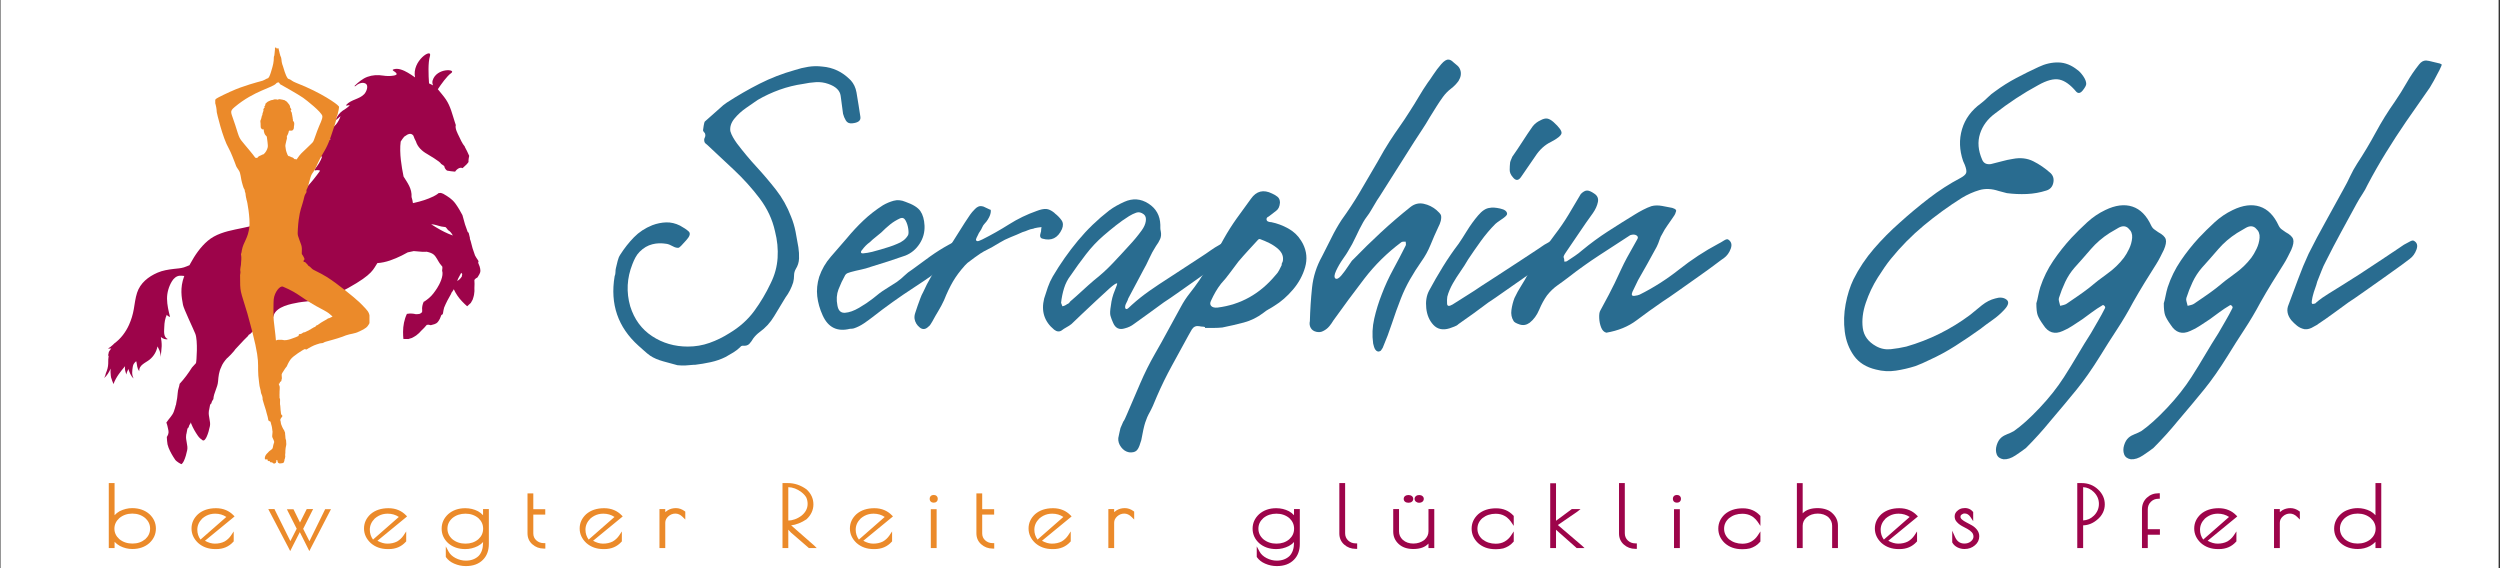 <svg xmlns="http://www.w3.org/2000/svg" xmlns:xlink="http://www.w3.org/1999/xlink" width="1922" zoomAndPan="magnify" viewBox="0 0 1441.5 327.75" height="437" preserveAspectRatio="xMidYMid meet" version="1.0"><rect x="0" y="0" width="1441.5" height="327.75" fill="#333333" stroke="none"/><defs><g/><clipPath id="ca278e69e2"><path d="M 0.301 0 L 1440.699 0 L 1440.699 327.5 L 0.301 327.5 Z M 0.301 0 " clip-rule="nonzero"/></clipPath><clipPath id="6b5335de8a"><path d="M 60 30 L 277 30 L 277 267.793 L 60 267.793 Z M 60 30 " clip-rule="nonzero"/></clipPath><clipPath id="41c491911d"><path d="M 123.855 27.227 L 213.039 27.227 L 213.039 267.793 L 123.855 267.793 Z M 123.855 27.227 " clip-rule="nonzero"/></clipPath><clipPath id="020e90e12c"><path d="M 1.113 0.227 L 90.039 0.227 L 90.039 240.395 L 1.113 240.395 Z M 1.113 0.227 " clip-rule="nonzero"/></clipPath><clipPath id="fbe2516c5d"><rect x="0" width="91" y="0" height="241"/></clipPath></defs><g clip-path="url(#ca278e69e2)"><path fill="#ffffff" d="M 0.301 0 L 1440.699 0 L 1440.699 327.5 L 0.301 327.5 Z M 0.301 0 " fill-opacity="1" fill-rule="nonzero"/></g><g clip-path="url(#6b5335de8a)"><path fill="#9d044a" d="M 266.277 159.473 C 265.562 160.535 264.742 161.457 263.758 161.898 L 263.555 162.059 C 263.797 161.508 264.039 160.961 264.27 160.406 C 264.832 159.375 265.383 158.336 265.938 157.297 C 266.113 157.516 266.285 157.73 266.477 157.93 L 266.52 158.008 C 266.434 158.434 266.328 158.953 266.277 159.473 Z M 251.703 131.234 C 251.016 130.82 249.895 130.156 248.602 129.328 C 250.488 129.266 252.742 130.27 254.566 130.621 C 255.262 130.758 256.059 130.883 256.883 130.945 C 257.078 131.121 257.262 131.301 257.426 131.484 C 257.758 131.855 258.07 132.258 258.355 132.68 C 259.461 133.246 260.375 134.426 261.109 135.793 C 257.82 134.629 254.68 133.035 251.703 131.234 Z M 275.68 151.445 C 275.949 151.082 276.016 150.598 275.652 150.098 C 274.996 149.191 274.422 148.25 273.891 147.293 C 272.828 144.52 272 141.723 271.32 138.73 L 271.23 138.602 C 271.109 138.227 270.992 137.852 270.875 137.477 L 271.016 137.422 C 270.766 136.363 270.508 135.301 270.234 134.25 C 270.039 134.086 269.852 133.918 269.668 133.738 C 269.184 132.27 268.668 130.82 268.121 129.379 C 267.645 127.602 267.148 125.832 266.648 124.059 C 265.441 121.781 264.156 119.539 262.637 117.445 C 260.66 114.707 258.266 113.297 255.52 111.703 C 255.074 111.555 254.633 111.398 254.195 111.234 C 253.832 111.281 253.473 111.32 253.102 111.332 L 252.961 111.301 C 252 112.152 250.805 112.82 249.895 113.266 C 246.414 114.953 242.668 116.105 238.895 116.941 C 238.672 116.992 238.395 117.055 238.094 117.121 C 237.93 115.938 237.688 114.766 237.297 113.602 C 237.609 108.832 234.996 105.469 232.691 101.789 C 232.051 98.633 231.496 95.461 231.133 92.242 C 230.758 88.895 230.582 84.879 231.043 81.617 C 231.648 80.641 232.324 79.699 233.062 78.809 C 233.328 78.633 233.605 78.484 233.855 78.293 C 237.066 75.82 238.281 78.227 238.379 78.266 C 238.734 79.379 239.223 80.484 239.828 81.555 C 240.77 84.719 243.359 87.164 246.273 88.777 C 246.605 89.02 254.055 93.297 254.246 94.414 C 254.871 94.859 255.5 95.293 256.137 95.719 L 256.145 95.758 C 256.32 96.84 256.922 97.75 257.75 98.367 C 259.148 98.602 260.57 98.867 261.984 98.941 C 262.113 98.945 262.285 98.941 262.473 98.934 C 262.691 98.574 262.941 98.234 263.277 97.93 C 264.109 97.172 265.168 96.477 266.32 96.789 C 266.465 96.828 266.59 96.898 266.707 96.98 L 266.75 96.93 C 267.875 95.777 269.168 94.891 270.074 93.523 L 270.145 93.41 C 270.066 92.258 270.285 91.039 270.535 89.859 C 269.812 88.09 268.922 86.402 268.016 84.703 L 268.039 84.547 C 266.512 82.82 265.336 80.039 264.672 78.645 C 264.016 77.273 262.195 74.047 262.82 72.102 C 262.633 71.551 262.449 70.996 262.266 70.453 C 260.781 65.906 259.812 61.379 257.105 57.34 C 255.75 55.312 254.02 53.426 252.457 51.449 C 254.324 48.633 257.711 43.82 260.098 42.191 C 263.547 39.828 251.727 38.867 249.449 46.406 C 249.148 47.402 249.344 48.34 249.695 49.211 C 249.457 49.094 249.211 48.973 248.984 48.855 C 248.512 48.621 247.969 48.355 247.379 48.082 C 247.035 43.281 246.762 36.012 247.883 32.457 C 249.547 27.188 237.266 35.086 239.328 44.633 C 237.957 43.668 236.574 42.73 235.121 41.891 C 232.785 40.547 229.383 38.941 226.66 40.082 C 226.504 40.145 226.355 40.348 226.488 40.52 C 226.773 40.883 227.109 41.02 227.477 41.281 C 227.938 41.602 229.293 42.562 228.391 43.148 C 227.977 43.422 227.41 43.504 226.934 43.594 C 224.992 43.953 222.824 43.898 220.871 43.586 C 217.848 43.098 214.773 43.238 211.887 44.297 C 209.035 45.336 206.672 47.367 204.52 49.441 C 204.328 49.625 204.613 49.895 204.812 49.723 C 206.281 48.441 208.539 47.188 210.516 48.051 C 212.941 49.121 211.246 52.973 210.02 54.273 C 207.191 57.281 202.391 57.336 199.629 60.508 C 199.516 60.648 199.582 60.922 199.793 60.898 C 200.422 60.824 201.043 60.688 201.668 60.59 C 200.703 62.051 198.723 62.957 197.379 63.969 C 195.715 65.219 194.602 66.762 193.715 68.629 C 193.617 68.832 193.84 69.117 194.055 68.961 C 194.883 68.352 195.566 67.586 196.371 66.969 C 195.098 70.551 193.203 73.254 189.523 74.793 C 186.676 75.98 184.031 77.414 182.465 80.043 C 183.047 79.602 183.688 79.23 184.367 79.082 C 184.637 79.023 184.84 79.336 184.637 79.547 C 184.004 80.199 183.23 80.719 182.543 81.324 C 185.117 80.07 188.184 78.52 190.734 80.262 C 189.203 80.328 188.188 81.164 187.477 82.727 C 187.016 83.734 186.852 84.844 186.59 85.914 C 186.164 87.672 184.844 88.395 183.832 89.75 C 183.672 89.961 183.77 90.25 184.059 90.27 C 184.637 90.309 185.18 90.285 185.727 90.195 C 184.953 92.98 183.184 95.371 181.469 97.652 C 181.266 97.922 181.449 98.352 181.824 98.246 C 182.852 97.957 183.707 98.051 184.586 98.41 C 181.934 102.145 179.062 105.727 175.875 109.004 C 173.051 111.91 169.719 115.219 166.004 117.602 C 164.914 118.801 163.855 119.859 162.938 120.707 C 159.613 123.789 155.871 126.531 151.629 128.203 C 146.457 130.242 141.043 131.191 135.629 132.32 C 129.977 133.512 124.199 135.066 119.715 138.91 C 115.602 142.434 112.414 147.086 109.84 151.828 C 109.645 152.191 109.449 152.551 109.25 152.914 C 108.184 153.344 107.133 153.828 106.031 154.168 C 104.191 154.742 102.133 154.828 100.219 155.055 C 97 155.445 93.84 155.914 90.836 157.215 C 85.52 159.52 80.859 163.184 79.031 168.82 C 78.043 171.871 77.695 175.105 77.148 178.254 C 76.609 181.375 75.695 184.387 74.402 187.277 C 72.492 191.516 69.656 195.301 65.941 197.992 C 65.648 198.297 65.355 198.582 65.078 198.844 C 64.266 199.602 63.285 200.426 62.238 200.91 C 62.895 201.02 63.531 201.039 64.164 200.906 C 63.594 201.562 63.125 202.254 62.73 202.984 L 62.707 203.176 C 62.516 204.016 62.336 204.828 62.203 205.648 C 62.391 205.324 62.609 205.02 62.887 204.742 C 62.293 206.348 62.453 207.996 62.395 209.762 C 62.34 211.547 61.836 213.426 61.062 215.141 C 60.844 216.211 60.512 217.207 60.066 217.969 C 61.762 216.523 62.906 214.586 63.777 212.543 C 63.668 213.906 63.719 215.273 63.891 216.656 C 63.938 217.016 64 217.371 64.066 217.73 C 64.324 218.316 64.492 218.988 64.652 219.48 C 64.895 220.219 65.188 220.941 65.516 221.652 C 65.496 221.57 65.477 221.492 65.453 221.414 C 66.836 217.535 69.469 214.266 72.105 211.141 C 71.887 212.77 72.133 213.871 72.891 215.941 C 73.07 214.328 73.664 213.84 73.996 212.758 C 74.711 214.656 75.391 216.84 77.059 218.234 C 75.797 215.922 76.242 213.785 76.551 211.527 C 76.629 210.949 76.82 210.406 77.078 209.887 C 77.184 209.676 78.488 207.914 78.633 208.492 C 79.109 210.371 78.875 212.168 80.301 214.047 C 80.035 210.398 83.957 209.254 86.32 207.305 C 88.703 205.34 90.242 202.699 90.816 199.723 C 91.324 200.992 92.527 202.16 92.617 205.785 C 92.734 205.008 93.203 200.879 93.234 199.578 C 93.277 197.828 93.051 196.055 92.754 194.32 C 93.844 195.312 95.719 195.973 96.719 195.504 C 94.031 194.301 94.664 190.773 94.734 188.328 C 94.793 186.055 95.188 183.555 96.184 181.469 C 96.516 182.137 97.281 182.484 98.059 182.801 C 97.191 179.348 96.348 175.879 96.309 172.293 C 96.266 168.801 97.344 165.078 99.184 162.113 C 100.172 160.516 101.676 159.137 103.617 158.977 C 104.508 158.902 105.383 159.062 106.27 159.125 C 106.215 159.258 106.156 159.387 106.109 159.52 C 103.719 166.078 104.691 171.414 105.527 175.832 C 105.953 178.078 111.34 189.289 112.613 192.445 C 114.18 196.32 113.324 208.613 112.996 209.379 C 112.969 209.41 111.434 211.055 110.719 211.871 C 108.609 215.211 106.273 218.422 103.578 221.305 C 103.297 223.375 102.605 224.27 102.465 226.57 C 102.344 228.531 102.047 230.531 101.613 232.488 C 101.57 232.789 101.523 233.086 101.48 233.383 L 101.363 233.559 C 101.039 234.859 100.652 236.148 100.203 237.395 C 99.414 239.594 97.188 241.652 95.918 243.66 C 95.965 243.809 96.016 243.953 96.078 244.098 C 96.535 245.215 96.641 246.25 96.934 247.395 C 97.336 248.996 97.312 249.988 96.48 251.496 C 96.395 251.641 96.297 251.781 96.184 251.918 C 96.301 253.348 96.301 254.801 96.594 256.223 C 96.789 256.867 96.992 257.52 97.207 258.176 C 98.184 260.617 99.527 262.926 101.012 265.09 C 101.77 266.195 104.5 267.734 104.668 267.621 L 104.762 267.59 C 105.246 267.102 105.672 266.543 106.016 265.805 C 106.941 263.781 107.508 261.645 107.957 259.469 C 108.48 256.902 106.926 253.656 107.336 251.066 C 107.336 250.902 107.336 250.742 107.336 250.582 L 107.434 250.469 C 107.602 249.441 107.789 248.418 108.02 247.406 C 108.129 246.914 108.43 246.578 108.801 246.391 C 108.91 245.488 109.367 244.684 109.934 243.938 C 109.941 243.762 109.977 243.598 109.996 243.426 C 110.098 243.742 110.191 244.051 110.289 244.371 C 111.27 246.812 112.609 249.113 114.098 251.277 C 114.855 252.383 115.828 253.219 116.906 253.93 C 117.09 253.914 117.277 253.902 117.461 253.871 C 117.355 253.945 117.254 254.008 117.148 254.082 L 117.211 254.121 C 117.395 254.02 117.582 253.922 117.754 253.809 L 117.848 253.781 C 118.332 253.293 118.758 252.734 119.098 251.996 C 120.023 249.969 120.598 247.836 121.043 245.66 C 121.562 243.09 120.012 239.844 120.422 237.254 C 120.422 237.094 120.422 236.934 120.418 236.777 L 120.52 236.656 C 120.688 235.633 120.875 234.609 121.105 233.598 C 121.215 233.102 121.516 232.77 121.887 232.578 C 121.996 231.68 122.457 230.875 123.023 230.129 C 123.227 226.5 125.473 223.477 125.738 219.891 C 125.938 217.227 126.262 214.18 127.543 211.715 L 127.562 211.617 C 128.277 209.719 129.547 208.051 130.941 206.488 C 131.027 206.434 131.113 206.387 131.203 206.332 C 132.516 205.074 133.812 203.797 134.93 202.422 C 135.199 202.094 135.43 201.742 135.672 201.398 C 137.316 199.613 138.969 197.836 140.641 196.078 C 141.375 195.309 142.152 194.555 142.941 193.805 C 143.102 193.547 143.27 193.297 143.426 193.043 C 143.719 192.879 144 192.699 144.285 192.523 C 145.605 191.262 146.898 189.988 148.016 188.609 C 148.695 187.777 149.262 186.883 149.789 185.965 C 150.844 185.645 151.906 185.332 152.984 185.043 C 154.594 184.41 155.934 183.59 157.387 182.66 C 157.488 182.59 157.586 182.527 157.676 182.473 C 157.68 182.309 157.699 182.145 157.75 181.973 C 159.324 176.691 167.715 175.219 172.289 174.379 C 177.68 173.387 186.203 174.125 200.785 166.035 C 215.359 157.953 215.195 155.098 217.59 151.699 C 222.52 151.41 227.309 149.465 231.699 147.316 C 232.855 146.75 233.988 146.141 235.113 145.504 C 236.281 145.309 237.441 145.066 238.59 144.773 C 240.625 144.871 242.746 145.242 244.594 145.203 C 245.086 145.191 245.582 145.176 246.074 145.152 C 247.574 145.496 249.031 145.91 250.098 146.812 C 251.547 148.051 252.504 150.406 253.605 151.953 C 254.016 152.531 254.508 153.172 255.059 153.785 C 255.078 154.047 255.086 154.301 255.078 154.551 C 255.062 155.051 255.008 155.551 254.93 156.055 C 255.965 159.055 253.395 164.066 252.012 166.184 C 250.691 168.203 249.223 170.309 247.352 171.859 C 246.551 172.523 245.746 173.148 244.879 173.727 C 244.691 173.852 244.492 173.938 244.293 174 C 243.57 175.605 243.219 177.344 243.434 178.887 C 243.402 179.238 243.383 179.586 243.379 179.934 L 243.355 180.02 C 243 180.27 242.566 180.574 242.172 180.914 C 240.922 181.191 239.691 181.289 238.672 180.934 C 237.844 180.848 237.008 180.727 236.172 180.789 C 235.648 180.824 235.129 180.895 234.613 180.977 C 233.094 184.184 232.402 187.906 232.406 191.324 C 232.41 192.695 232.453 194.07 232.586 195.438 C 233.531 195.5 234.48 195.531 235.441 195.492 C 236.059 195.293 236.68 195.102 237.293 194.922 L 237.297 194.918 L 237.543 194.844 C 237.777 194.727 238 194.598 238.227 194.473 L 238.23 194.473 C 238.461 194.352 238.688 194.223 238.914 194.086 L 238.949 194.066 C 239.18 193.926 239.406 193.781 239.629 193.633 C 239.812 193.57 239.996 193.449 240.148 193.273 C 241.176 192.523 242.113 191.645 242.926 190.652 C 244.062 189.625 245.102 188.496 246.09 187.309 C 246.789 187.16 247.543 187.211 248.383 187.508 C 249.801 187.074 251.328 186.957 252.383 185.711 C 253.414 184.508 254.008 183.07 254.516 181.59 C 254.965 181.516 255.344 181.207 255.426 180.598 C 255.574 179.488 255.809 178.414 256.086 177.355 C 257.23 174.613 258.562 172.02 260.133 169.379 L 260.156 169.227 C 260.332 168.875 260.504 168.52 260.676 168.164 L 260.816 168.227 C 261.102 167.738 261.375 167.25 261.656 166.766 C 262.828 169.367 264.516 171.777 266.395 173.746 C 267.34 174.738 268.324 175.703 269.363 176.602 C 270.094 175.988 270.797 175.359 271.465 174.672 C 271.773 174.094 272.094 173.531 272.414 172.977 L 272.543 172.75 C 272.621 172.504 272.699 172.254 272.777 172.008 L 272.777 172 C 272.859 171.754 272.938 171.504 273.008 171.254 L 273.02 171.211 C 273.094 170.953 273.16 170.695 273.215 170.434 C 273.305 170.258 273.348 170.051 273.344 169.812 C 273.566 168.559 273.641 167.277 273.543 166 C 273.656 164.477 273.629 162.938 273.531 161.398 C 273.93 160.812 274.508 160.324 275.324 159.957 C 276.051 158.668 277.074 157.527 276.984 155.898 C 276.898 154.316 276.328 152.863 275.68 151.445 " fill-opacity="1" fill-rule="nonzero"/></g><g clip-path="url(#41c491911d)"><g transform="matrix(1, 0, 0, 1, 123, 27)"><g clip-path="url(#fbe2516c5d)"><g clip-path="url(#020e90e12c)"><path fill="#eb8a2a" d="M 1.469 30.094 C 2.234 29.277 9.906 25.812 9.953 25.777 C 10.008 25.77 10.055 25.754 10.105 25.738 C 16.863 22.543 26.719 20.016 26.766 20 C 29.434 19.465 30.316 18.391 31.352 18.152 C 31.648 18.062 31.547 18.262 32.211 17.25 C 32.848 16.023 33.441 13.918 33.5 13.664 C 34.398 10.742 34.906 8.891 34.906 5.855 C 34.906 5.645 35 5.449 35.059 5.254 C 35.277 5.016 35.133 4.984 35.316 3.793 C 35.465 3.395 35.293 3.02 35.473 2.184 C 35.469 1.949 35.574 1.727 35.562 1.492 C 35.5 1.297 35.5 1.059 35.562 0.863 C 35.555 0.668 35.656 0.5 35.777 0.359 C 36.012 0.336 36.199 0.484 36.375 0.617 C 36.547 0.758 36.609 0.98 36.668 1.188 C 36.742 1.148 36.812 1.102 36.859 1.027 C 36.938 0.91 37.441 0.5 37.566 0.91 C 37.668 1.234 37.738 1.566 37.82 1.898 C 37.859 2.051 37.875 2.406 37.977 2.531 C 37.977 2.531 38.156 3.383 38.227 3.664 C 38.309 3.98 38.48 4.32 38.523 4.641 C 38.668 5.746 39 5.293 39.234 6.961 C 39.422 9.652 40.086 10.973 40.125 11.082 C 40.664 12.547 41.438 16.309 43.035 18.348 C 43.148 18.48 43.727 18.543 44.199 18.797 C 45.152 19.27 45.477 19.879 47.711 20.746 C 62.598 26.539 71.52 33.148 72.051 34.02 C 72.574 34.449 72.809 34.344 71.641 39.016 C 71.504 39.395 71.312 39.746 71.199 40.141 C 70.441 42.77 71.949 39.66 67.738 51.828 C 65.031 59.641 63.332 60.594 60.5 66.551 C 59.988 67.621 59.531 68.715 59.012 69.785 C 56.945 74.062 56.832 71.582 54.965 79.125 C 54.566 80.734 54.707 80.672 54.141 81.66 C 53.449 82.867 53.758 82.824 53.727 83.598 C 53.699 84.25 53.168 84.398 52.621 85.895 C 52.414 86.461 52.117 87.922 52.105 87.973 C 52.113 88.148 50.906 92.094 50.891 92.145 C 50.555 93.262 49.211 96.773 48.734 105.133 C 48.496 109.23 48.594 108.273 50.699 114.246 C 51.18 115.613 51.059 117.531 51.004 118.762 C 50.961 119.66 51.164 119.68 51.48 120.109 C 51.867 120.641 52.125 121.277 52.418 121.863 C 52.91 122.859 51.969 123.059 51.957 123.508 C 51.938 124.094 52.605 124.027 52.93 124.168 C 53.172 124.273 53.27 124.535 53.48 124.68 C 54.168 125.23 54.605 125.949 54.875 126.309 C 55.289 126.332 56.582 127.602 56.801 127.855 C 57.453 128.695 60.691 129.793 65.195 132.551 C 71.742 136.629 81.453 144.684 83.285 146.441 C 84.199 147.074 87.672 150.793 87.719 150.836 C 89.668 152.938 90.293 154.141 90.266 157.785 C 90.266 158.07 90.223 158.363 90.23 158.648 C 90.152 158.852 90.121 159.484 89.227 160.676 C 88.148 162.523 84.793 163.746 84.199 164.113 C 84.176 164.117 84.129 164.121 84.105 164.125 C 81.52 165.496 79.055 165.41 76.418 166.379 C 76.371 166.398 74.734 167.027 74.648 167.07 C 74.457 167.113 74.383 167.148 74.27 167.215 C 74.094 167.223 73.727 167.422 73.457 167.473 C 72.691 167.879 64.719 170.055 64.672 170.07 C 63.637 170.395 63.492 170.746 62.945 170.824 C 62.52 170.887 61.547 170.891 60.664 171.25 C 60.285 171.363 58.609 171.895 58.273 172.086 C 58.25 172.09 58.203 172.094 58.18 172.098 C 57.801 172.301 55.402 173.355 53.832 174.453 C 53.707 174.543 53.551 174.531 53.406 174.523 C 53.223 174.43 53.043 174.332 52.855 174.242 C 52.363 174.426 52.035 174.68 51.828 174.73 C 51.781 174.766 46.203 178.02 44.535 180.242 C 43.977 181.016 43.492 181.84 43.066 182.695 C 42.117 185.016 42.637 183.707 41.336 185.586 C 39.816 188.008 39.211 188.555 39.426 189.574 C 39.434 189.609 39.504 190.605 39.504 190.609 C 39.676 191.484 39.277 191.633 39.293 192.242 C 39.254 192.469 39.23 192.734 39.051 192.898 C 38.871 193.082 38.309 193.223 38.344 193.504 C 38.359 193.629 38.422 193.754 38.379 193.871 C 38.289 194.133 37.82 194.082 37.742 194.348 C 37.684 194.551 37.84 194.551 38.23 195.75 C 38.418 196.289 38.184 198.555 38.199 198.73 C 38.195 199.098 38.211 199.465 38.191 199.832 C 38.09 200.32 38.203 201.41 38.199 201.457 C 37.984 202.539 38.531 202.777 38.488 203.555 C 38.348 207.34 38.574 205.906 38.641 207.426 C 38.715 207.664 38.766 209.457 38.797 209.586 C 38.844 209.883 38.926 210.172 38.922 210.477 C 39 210.734 38.906 211.352 39.188 211.934 C 39.293 212.328 39.473 212.199 39.82 212.699 C 39.824 212.789 39.824 212.887 39.82 212.98 C 39.414 213.785 38.867 214.027 38.668 214.891 C 38.582 215 38.539 215.152 38.617 215.277 C 38.617 215.281 38.863 216.188 38.863 216.188 C 38.879 216.312 38.836 216.453 38.91 216.57 C 38.922 216.695 38.895 216.832 38.953 216.949 C 38.961 216.992 38.969 217.035 38.973 217.086 C 38.977 217.09 39.148 217.734 39.16 217.805 C 39.188 217.852 39.219 217.898 39.246 217.949 C 39.25 217.973 39.254 218.02 39.254 218.043 C 39.426 218.297 39.645 219 39.664 219.047 C 40.195 220.395 40.199 219.977 40.867 221.195 C 40.871 221.219 40.875 221.266 40.875 221.289 C 40.906 221.336 40.938 221.383 40.965 221.434 C 40.969 221.457 40.969 221.504 40.973 221.527 C 41.051 221.652 41.199 222.035 41.215 222.105 C 41.242 222.148 41.27 222.195 41.297 222.246 C 41.297 222.363 41.309 222.488 41.348 222.605 C 41.453 222.91 41.359 223.242 41.41 223.559 C 41.449 223.688 41.449 223.82 41.453 223.957 C 41.461 223.98 41.48 224.02 41.488 224.039 C 41.492 224.57 41.547 225.102 41.598 225.629 C 41.656 225.723 41.629 225.832 41.652 225.941 C 42.004 227.477 41.984 226.336 42.016 228.191 C 42.016 228.238 42.152 229.23 42.004 229.738 C 41.992 229.758 41.695 231.16 41.668 231.457 C 41.672 231.477 41.68 231.512 41.684 231.531 C 41.625 231.648 41.637 231.781 41.637 231.914 C 41.648 232.094 41.574 232.27 41.582 232.457 C 41.52 232.547 41.535 233.973 41.535 234.02 C 41.461 234.25 41.461 235.094 41.402 235.258 C 41.309 235.539 41.516 235.789 41.496 236.066 C 41.5 236.418 41.348 237.16 41.312 237.266 C 40.77 238.348 41.312 237.91 40.719 239.438 C 40.383 240.219 39.375 240.086 38.395 240.227 C 38.148 240.281 37.938 240.113 37.723 240.023 C 37.168 239.773 37.301 239.773 37.016 238.984 C 36.938 238.785 37.023 238.555 36.898 238.375 C 36.812 238.195 36.473 238.039 36.328 238.543 C 36.27 238.762 36.316 238.992 36.297 239.215 C 35.977 240.047 36.23 239.707 35.652 240.113 C 34.793 240.664 34.23 239.867 33.867 239.586 C 33.613 239.547 33.352 239.594 33.098 239.578 C 32.551 239.473 32.75 238.98 32.414 238.863 C 32.199 238.809 31.977 238.895 31.754 238.84 C 31.574 238.848 31.461 238.688 31.352 238.566 C 31.266 238.363 31.414 237.914 31.09 237.898 C 30.309 237.785 29.953 238.051 29.785 237.793 C 29.473 237.035 29.773 235.465 31.523 233.965 C 31.961 233.59 31.301 233.832 33.633 232.117 C 34.387 231.66 34.309 230.742 34.535 229.887 C 34.59 229.746 34.57 229.59 34.633 229.453 C 34.777 229.047 34.75 229.133 34.77 229.027 C 34.875 228.828 35.09 227.969 35.09 227.969 C 35.094 227.531 35.012 227.32 34.914 227.164 C 34.887 227.082 34.867 227.004 34.848 226.922 C 34.824 226.871 34.793 226.824 34.766 226.781 C 34.766 226.758 34.758 226.711 34.758 226.688 C 34.711 226.605 34.668 226.523 34.625 226.445 C 34.621 226.422 34.617 226.375 34.613 226.352 C 34.586 226.301 34.559 226.254 34.531 226.211 C 34.508 226.031 34.352 225.906 34.32 225.73 C 33.926 224.941 33.938 224.957 33.957 224.352 C 34.043 224.156 33.984 223.086 34.086 222.812 C 34.242 221.738 34.125 222.016 34.035 221.152 C 33.73 218.113 33.578 218.816 33.129 216.676 C 33.113 216.676 33.074 216.668 33.059 216.664 C 33.133 216.516 33.027 216.363 33.039 216.207 C 32.84 216.031 32.773 216.102 32.203 215.758 C 32.082 215.672 32.004 215.543 31.875 215.477 C 31.543 215.324 31.695 215.145 31.652 214.914 C 31.52 214.312 31.461 213.695 31.277 213.102 C 30.992 212.289 30.336 209.598 30.336 209.598 C 29.945 208.551 28.426 203.414 28.422 203.367 C 28.387 202.984 28.453 202.598 28.371 202.223 C 28.191 200.828 27.559 200.086 27.465 199.359 C 27.32 197.688 26.719 196.309 26.648 195.539 C 26.633 195 26.539 194.465 26.434 193.938 C 24.5 180.227 28.688 186.059 19.664 153.824 C 15.43 139.574 15.43 142.324 15.43 131.652 C 15.488 130.883 15.762 130.133 15.598 129.371 C 15.273 127.871 16.082 126.18 16.004 124.379 C 16.047 124.312 16.305 121.293 16.035 120.176 C 15.809 119.785 16.082 119.043 16.148 118.91 C 16.312 118.609 16.223 118.461 16.453 117.258 C 17.395 112.32 20.062 110.574 20.797 103.672 C 21.301 98.93 19.559 88.77 19.156 88.234 C 19.152 87.793 18.953 87.324 18.871 86.891 C 18.777 86.398 18.695 85.906 18.629 85.41 C 18.586 85.09 18.625 84.633 18.504 84.34 C 17.742 82.453 18.473 82.906 17.785 81.945 C 17.543 81.609 17.41 81.27 17.008 79.953 C 15.367 74.613 16.117 73.316 14.52 70.965 C 12.637 68.195 13.52 69.422 12.203 66.199 C 12.184 66.148 10.109 60.66 8.941 58.652 C 5.266 52.348 1.992 37.934 1.98 37.668 C 1.914 35.703 1.551 33.875 0.941 31.996 C 0.867 31.762 0.953 31.512 0.891 31.273 C 0.852 31.18 1.066 30.469 1.473 30.094 Z M 34.969 158.922 C 35.734 164.688 36.098 169.285 36.098 169.285 C 36.168 169.305 36.238 169.262 36.301 169.242 C 37.117 168.859 37.145 168.941 39.152 168.93 C 39.406 168.941 39.668 168.914 39.91 168.992 C 42.379 169.777 46.559 167.688 47.871 167.293 C 47.891 167.277 47.93 167.246 47.949 167.23 C 48.316 167.102 49.027 166.773 49.105 166.723 C 49.293 166.43 49.152 165.652 49.703 165.637 C 49.867 165.625 50.035 165.66 50.195 165.617 C 50.711 165.48 51.234 165.285 51.613 164.895 C 52.074 164.434 52.414 164.93 53.637 164.137 C 54 163.891 54.441 163.816 54.816 163.598 C 55.035 163.492 55.219 163.332 55.441 163.227 C 56.938 162.52 56.512 162.422 57.27 162.18 C 57.461 162.125 57.598 161.977 57.746 161.859 C 58.129 161.531 58.312 161.789 58.918 161.301 C 59.133 161.062 59.188 160.637 59.863 160.527 C 60.184 160.48 60.539 160.059 61.562 159.414 C 61.93 159.195 61.734 159.191 63.414 158.254 C 64.516 157.562 65.441 157.199 65.629 156.984 C 66.133 156.438 66.504 156.609 66.852 156.441 C 68.77 155.551 68.73 155.555 68.695 155.441 C 68.59 155.305 68.434 155.227 68.309 155.113 C 66.57 153.617 66.824 153.633 63.75 151.891 C 50.336 144.977 50.246 142.52 40.195 138.305 C 38.469 137.48 35.273 141.457 34.828 145.551 C 34.691 146.391 34.504 155.746 34.965 158.922 Z M 12.645 45.121 C 15.16 53.004 14.672 52.309 18.188 56.512 C 18.234 56.559 23.109 62.312 24.047 63.746 C 24.367 64.25 25.215 64.012 25.398 63.977 C 25.477 63.969 25.523 63.895 25.57 63.84 C 25.898 63.391 25.789 63.344 26.539 62.977 C 26.688 62.898 26.816 62.789 26.98 62.742 C 27.145 62.699 27.324 62.691 27.461 62.582 C 27.742 62.336 28.137 62.293 28.445 62.086 C 28.602 62 28.809 62.082 28.953 61.969 C 30.113 61.043 31.051 59.367 31.324 58.094 C 31.734 56.859 30.883 52.898 30.836 51.746 C 30.586 51.625 30.367 51.227 30.289 51.145 C 29.871 50.844 29.605 50.234 29.422 49.766 C 29.148 49.059 29.078 48.328 29.039 47.582 C 29.031 47.449 28.941 47.449 28.93 47.5 C 28.938 47.859 28.172 47.562 28.008 47.41 C 27.469 46.93 27.285 46.676 27.297 45.676 C 27.352 45.082 27.184 44.496 27.234 43.902 C 27.25 43.77 27.16 43.656 27.164 43.523 C 27.176 43.238 27.086 42.953 27.145 42.668 C 27.152 42.391 27.391 42.066 27.488 41.801 C 27.613 41.461 27.715 41.109 27.793 40.758 C 27.777 40.758 27.758 40.758 27.742 40.758 C 27.84 40.379 27.938 39.996 28.039 39.613 C 28.078 39.609 28.117 39.602 28.16 39.598 C 28.23 39.301 28.305 39.004 28.379 38.711 C 28.336 38.711 28.297 38.711 28.258 38.711 C 28.34 38.703 28.535 37.914 28.578 37.805 C 28.766 37.34 28.914 36.871 28.977 36.367 C 28.906 36.352 28.836 36.336 28.77 36.32 C 28.914 35.699 29.273 35.133 29.773 34.734 C 29.699 34.648 29.531 34.688 29.504 34.797 C 29.426 34.762 29.348 34.727 29.27 34.691 C 29.555 34.391 29.785 34.035 29.949 33.652 C 30.246 32.969 29.898 33.207 29.887 33.074 C 29.879 32.988 30 32.965 30.004 32.906 C 30.023 32.75 30.188 32.695 30.297 32.621 C 30.555 32.211 31.121 31.914 31.383 31.633 C 31.527 31.586 31.691 31.559 31.793 31.438 C 32.109 31.148 32.586 31.207 32.91 30.938 C 33.352 30.641 34.281 30.723 34.586 30.5 C 34.633 30.488 35.426 30.145 36.109 30.32 C 36.41 30.289 36.715 30.375 37.008 30.441 C 37.023 30.461 37.055 30.504 37.07 30.523 C 37.094 30.523 37.145 30.523 37.168 30.52 C 37.301 30.383 37.477 30.281 37.668 30.273 C 37.879 30.258 38.078 30.133 38.289 30.207 C 38.539 30.289 38.824 30.199 39.055 30.348 C 39.23 30.441 39.434 30.332 39.609 30.398 C 40.047 30.598 40.656 30.641 41.125 30.758 C 41.234 31.012 41.516 31.184 41.793 31.164 C 42.043 31.379 42.293 31.59 42.543 31.805 C 42.812 32.309 43.52 32.844 43.926 33.578 C 43.957 33.633 44.289 34.367 44.281 34.426 C 44.262 34.559 44.055 34.594 44.32 34.945 C 44.723 35.48 45.371 36.727 44.703 36.512 C 44.691 36.559 44.695 36.598 44.699 36.645 C 44.672 36.648 44.613 36.652 44.586 36.656 C 44.605 36.949 44.828 37.164 44.902 37.438 C 44.934 37.57 45.059 37.648 45.113 37.77 C 45.133 37.809 45.164 37.836 45.207 37.855 C 45.23 37.973 45.258 38.09 45.273 38.211 C 45.297 38.23 45.34 38.266 45.363 38.285 C 45.367 38.348 45.371 38.41 45.371 38.473 C 45.328 38.473 45.25 38.469 45.207 38.465 C 45.219 38.637 45.34 38.77 45.379 38.93 C 45.441 39.18 45.434 39.441 45.535 39.68 C 45.57 39.785 45.551 39.898 45.57 40.008 C 45.68 40.293 45.664 40.605 45.742 40.902 C 45.812 41.148 45.801 41.41 45.801 41.664 C 45.789 41.77 45.91 41.812 45.93 41.902 C 45.863 42.137 45.918 42.383 45.906 42.621 C 45.93 42.668 46.777 43.336 46.676 44.484 C 46.66 44.641 46.613 44.793 46.609 44.953 C 46.609 45.137 46.633 45.328 46.562 45.504 C 46.324 46.129 46.707 47.039 45.996 47.879 C 45.805 48.023 45.641 48.215 45.402 48.285 C 44.926 48.398 44.414 48.383 43.949 48.215 C 43.879 48.285 43.824 48.363 43.77 48.445 C 43.32 48.438 43.758 48.938 42.828 50.766 C 42.766 50.891 42.711 51.031 42.629 51.145 C 42.531 51.273 42.422 51.34 42.395 51.512 C 42.344 51.809 42.527 52.223 42.434 52.895 C 42.434 52.895 41.863 54.949 41.652 56.148 C 41.477 57.156 41.445 56.766 41.781 59.02 C 41.953 60.18 42.414 61.332 42.805 62.277 C 43.402 63.418 43.492 62.855 43.824 63.07 C 43.953 63.145 44.094 63.188 44.234 63.219 C 44.34 63.328 44.488 63.359 44.621 63.418 C 44.734 63.48 44.832 63.566 44.93 63.652 C 45.238 63.59 45.113 63.469 46.008 64.02 C 46.199 64.125 46.363 64.277 46.508 64.438 C 46.59 64.531 46.68 64.703 46.805 64.742 C 46.941 64.785 47.117 64.703 47.27 64.734 C 47.562 64.797 47.883 65.09 48.129 64.82 C 48.465 64.453 48.898 63.582 49.629 62.695 C 50.012 62.289 50.348 61.852 50.727 61.445 C 51.125 60.973 52.316 59.98 53.43 58.855 C 58.922 53.301 56.766 56.805 59.891 48.508 C 61.484 44.125 63.066 41.859 62.871 39.891 C 62.262 37.441 53.781 30.828 51.801 29.395 C 49.25 27.562 38.602 21.59 38.555 21.574 C 38.527 21.57 38.469 21.566 38.441 21.566 C 38.262 21.348 38.277 21.035 38.086 20.82 C 38.059 20.812 38 20.797 37.973 20.789 C 37.91 20.613 37.695 20.617 37.539 20.586 C 37.465 20.508 37.398 20.418 37.336 20.332 C 37.156 20.52 37.129 20.77 36.547 20.77 C 36.547 20.797 36.539 20.852 36.535 20.879 C 36.504 20.891 36.445 20.91 36.414 20.922 C 34.449 23.637 23.77 25.082 12.277 34.738 C 8.969 37.504 10.332 37.648 12.645 45.121 Z M 12.645 45.121 " fill-opacity="1" fill-rule="nonzero"/></g></g></g></g><g fill="#9d044a" fill-opacity="1"><g transform="translate(720.5, 316.011)"><g><path d="M 25.625 -22.484 L 28.969 -22.484 L 28.969 -2.391 C 28.969 1.461 27.82 4.523 25.531 6.797 C 23.164 9.191 19.883 10.391 15.688 10.391 C 13.383 10.391 11.148 9.922 8.984 8.984 C 7.922 8.523 7.016 7.992 6.266 7.391 C 5.516 6.797 4.859 6.113 4.297 5.344 L 4.141 5.094 L 4.141 -0.953 L 5.797 2.094 C 6.598 3.562 7.91 4.781 9.734 5.75 C 11.672 6.75 13.656 7.25 15.688 7.25 C 18.719 7.25 21.18 6.348 23.078 4.547 C 24.773 2.742 25.625 0.227 25.625 -3 L 25.625 -3.5 C 25.227 -3.031 24.781 -2.602 24.281 -2.219 C 23.781 -1.844 23.227 -1.488 22.625 -1.156 C 20.289 0.008 17.879 0.594 15.391 0.594 C 11.422 0.594 8.125 -0.551 5.5 -2.844 C 3 -5.176 1.75 -7.957 1.75 -11.188 C 1.75 -14.414 3 -17.195 5.5 -19.531 C 8.125 -21.832 11.422 -22.984 15.391 -22.984 C 18.016 -22.984 20.461 -22.398 22.734 -21.234 C 23.859 -20.598 24.82 -19.832 25.625 -18.938 Z M 5.094 -11.188 C 5.094 -8.82 6.039 -6.789 7.938 -5.094 C 10.039 -3.395 12.555 -2.547 15.484 -2.547 C 16.953 -2.547 18.301 -2.754 19.531 -3.172 C 20.758 -3.586 21.891 -4.227 22.922 -5.094 C 23.859 -5.957 24.551 -6.891 25 -7.891 C 25.445 -8.891 25.672 -9.988 25.672 -11.188 C 25.672 -13.551 24.754 -15.582 22.922 -17.281 C 20.859 -18.977 18.379 -19.828 15.484 -19.828 C 14.016 -19.828 12.656 -19.617 11.406 -19.203 C 10.164 -18.785 9.008 -18.145 7.938 -17.281 C 6.977 -16.414 6.266 -15.484 5.797 -14.484 C 5.328 -13.484 5.094 -12.383 5.094 -11.188 Z M 5.094 -11.188 "/></g></g></g><g fill="#9d044a" fill-opacity="1"><g transform="translate(769.258, 316.011)"><g><path d="M 13.281 -2.703 L 13.281 0.453 L 12.391 0.453 C 9.828 0.453 7.613 -0.379 5.75 -2.047 C 3.914 -3.711 3 -5.844 3 -8.438 L 3 -37.469 L 6.344 -37.469 L 6.344 -8.547 C 6.344 -6.848 6.93 -5.445 8.109 -4.344 C 9.297 -3.25 10.723 -2.703 12.391 -2.703 Z M 13.281 -2.703 "/></g></g></g><g fill="#9d044a" fill-opacity="1"><g transform="translate(800.332, 316.011)"><g><path d="M 23.328 -22.484 L 26.672 -22.484 L 26.672 0 L 23.328 0 L 23.328 -2.594 C 21.398 -0.5 18.488 0.547 14.594 0.547 C 11.02 0.547 8.188 -0.43 6.094 -2.391 C 4.031 -4.328 3 -6.691 3 -9.484 L 3 -22.484 L 6.344 -22.484 L 6.344 -9.641 C 6.344 -8.672 6.523 -7.781 6.891 -6.969 C 7.254 -6.156 7.805 -5.398 8.547 -4.703 C 10.172 -3.297 12.188 -2.594 14.594 -2.594 C 17.02 -2.594 19.148 -3.297 20.984 -4.703 C 22.547 -6.098 23.328 -7.742 23.328 -9.641 Z M 11.781 -26.125 C 10.988 -26.125 10.332 -26.32 9.812 -26.719 C 9.301 -27.125 9.047 -27.664 9.047 -28.344 C 9.047 -29.031 9.301 -29.57 9.812 -29.969 C 10.332 -30.375 10.988 -30.578 11.781 -30.578 C 12.582 -30.578 13.238 -30.375 13.75 -29.969 C 14.27 -29.57 14.531 -29.031 14.531 -28.344 C 14.531 -27.664 14.27 -27.125 13.75 -26.719 C 13.238 -26.32 12.582 -26.125 11.781 -26.125 Z M 16.078 -26.75 C 15.848 -26.938 15.664 -27.172 15.531 -27.453 C 15.395 -27.734 15.328 -28.039 15.328 -28.375 C 15.328 -29.008 15.578 -29.535 16.078 -29.953 C 16.578 -30.367 17.207 -30.578 17.969 -30.578 C 18.738 -30.578 19.375 -30.367 19.875 -29.953 C 20.375 -29.535 20.625 -29.008 20.625 -28.375 C 20.625 -28.039 20.555 -27.734 20.422 -27.453 C 20.297 -27.172 20.113 -26.938 19.875 -26.75 C 19.645 -26.562 19.363 -26.41 19.031 -26.297 C 18.695 -26.18 18.336 -26.125 17.953 -26.125 C 17.578 -26.125 17.227 -26.18 16.906 -26.297 C 16.594 -26.41 16.316 -26.562 16.078 -26.75 Z M 16.078 -26.75 "/></g></g></g><g fill="#9d044a" fill-opacity="1"><g transform="translate(846.792, 316.011)"><g><path d="M 19.984 0.203 C 18.68 0.504 17.332 0.656 15.938 0.656 L 15.391 0.656 C 11.391 0.656 8.07 -0.523 5.438 -2.891 C 2.977 -5.254 1.75 -8.023 1.75 -11.203 C 1.75 -14.391 3 -17.148 5.5 -19.484 C 8.156 -21.773 11.617 -22.922 15.891 -22.922 C 19.91 -22.922 23.207 -21.539 25.781 -18.781 L 26.031 -18.531 L 26.031 -12.781 L 24.422 -15.188 C 24.086 -15.656 23.738 -16.086 23.375 -16.484 C 23.008 -16.879 22.609 -17.254 22.172 -17.609 C 21.742 -17.961 21.281 -18.27 20.781 -18.531 C 20.008 -18.969 19.191 -19.285 18.328 -19.484 C 17.461 -19.68 16.566 -19.781 15.641 -19.781 C 14.141 -19.781 12.754 -19.57 11.484 -19.156 C 10.223 -18.738 9.039 -18.098 7.938 -17.234 C 6.977 -16.367 6.266 -15.438 5.797 -14.438 C 5.328 -13.438 5.094 -12.336 5.094 -11.141 C 5.094 -8.773 6.039 -6.742 7.938 -5.047 C 10.133 -3.348 12.703 -2.5 15.641 -2.5 C 16.566 -2.5 17.461 -2.598 18.328 -2.797 C 19.191 -2.992 20.008 -3.312 20.781 -3.75 C 22.25 -4.582 23.461 -5.711 24.422 -7.141 L 26.031 -9.594 L 26.031 -3.75 L 25.781 -3.5 C 24.977 -2.562 24.082 -1.789 23.094 -1.188 C 22.113 -0.594 21.078 -0.129 19.984 0.203 Z M 19.984 0.203 "/></g></g></g><g fill="#9d044a" fill-opacity="1"><g transform="translate(890.854, 316.011)"><g><path d="M 3 -37.359 L 6.344 -37.359 L 6.344 -15.734 L 15.188 -22.281 L 15.484 -22.484 L 20.484 -22.484 L 18.734 -21.078 L 7.391 -13.281 L 21.375 -1.344 L 22.781 0 L 18.234 0 L 17.984 -0.25 L 6.344 -10.547 L 6.344 0 L 3 0 Z M 3 -37.359 "/></g></g></g><g fill="#9d044a" fill-opacity="1"><g transform="translate(930.52, 316.011)"><g><path d="M 13.281 -2.703 L 13.281 0.453 L 12.391 0.453 C 9.828 0.453 7.613 -0.379 5.75 -2.047 C 3.914 -3.711 3 -5.844 3 -8.438 L 3 -37.469 L 6.344 -37.469 L 6.344 -8.547 C 6.344 -6.848 6.93 -5.445 8.109 -4.344 C 9.297 -3.25 10.723 -2.703 12.391 -2.703 Z M 13.281 -2.703 "/></g></g></g><g fill="#9d044a" fill-opacity="1"><g transform="translate(961.594, 316.011)"><g><path d="M 7 -22.422 L 7 0 L 3.641 0 L 3.641 -22.422 Z M 5.312 -26.172 C 4.633 -26.172 4.078 -26.367 3.641 -26.766 C 3.211 -27.172 3 -27.711 3 -28.391 C 3 -29.078 3.211 -29.617 3.641 -30.016 C 4.078 -30.422 4.633 -30.625 5.312 -30.625 C 6 -30.625 6.555 -30.422 6.984 -30.016 C 7.422 -29.617 7.641 -29.078 7.641 -28.391 C 7.641 -27.711 7.422 -27.172 6.984 -26.766 C 6.555 -26.367 6 -26.172 5.312 -26.172 Z M 5.312 -26.172 "/></g></g></g><g fill="#9d044a" fill-opacity="1"><g transform="translate(989.021, 316.011)"><g><path d="M 19.984 0.203 C 18.68 0.504 17.332 0.656 15.938 0.656 L 15.391 0.656 C 11.391 0.656 8.07 -0.523 5.438 -2.891 C 2.977 -5.254 1.75 -8.023 1.75 -11.203 C 1.75 -14.391 3 -17.148 5.5 -19.484 C 8.156 -21.773 11.617 -22.922 15.891 -22.922 C 19.91 -22.922 23.207 -21.539 25.781 -18.781 L 26.031 -18.531 L 26.031 -12.781 L 24.422 -15.188 C 24.086 -15.656 23.738 -16.086 23.375 -16.484 C 23.008 -16.879 22.609 -17.254 22.172 -17.609 C 21.742 -17.961 21.281 -18.27 20.781 -18.531 C 20.008 -18.969 19.191 -19.285 18.328 -19.484 C 17.461 -19.68 16.566 -19.781 15.641 -19.781 C 14.141 -19.781 12.754 -19.57 11.484 -19.156 C 10.223 -18.738 9.039 -18.098 7.938 -17.234 C 6.977 -16.367 6.266 -15.438 5.797 -14.438 C 5.328 -13.438 5.094 -12.336 5.094 -11.141 C 5.094 -8.773 6.039 -6.742 7.938 -5.047 C 10.133 -3.348 12.703 -2.5 15.641 -2.5 C 16.566 -2.5 17.461 -2.598 18.328 -2.797 C 19.191 -2.992 20.008 -3.312 20.781 -3.75 C 22.25 -4.582 23.461 -5.711 24.422 -7.141 L 26.031 -9.594 L 26.031 -3.75 L 25.781 -3.5 C 24.977 -2.562 24.082 -1.789 23.094 -1.188 C 22.113 -0.594 21.078 -0.129 19.984 0.203 Z M 19.984 0.203 "/></g></g></g><g fill="#9d044a" fill-opacity="1"><g transform="translate(1033.083, 316.011)"><g><path d="M 6.344 0 L 3 0 L 3 -37.422 L 6.344 -37.422 L 6.344 -20.031 C 8.238 -22.031 11.133 -23.031 15.031 -23.031 C 15.895 -23.031 16.742 -22.961 17.578 -22.828 C 18.41 -22.691 19.195 -22.492 19.938 -22.234 C 20.664 -21.992 21.32 -21.691 21.906 -21.328 C 22.488 -20.961 23.031 -20.531 23.531 -20.031 C 24.562 -19.062 25.344 -17.984 25.875 -16.797 C 26.406 -15.617 26.672 -14.348 26.672 -12.984 L 26.672 0 L 23.328 0 L 23.328 -12.844 C 23.328 -14.77 22.594 -16.43 21.125 -17.828 C 19.457 -19.191 17.426 -19.875 15.031 -19.875 C 13.801 -19.875 12.66 -19.695 11.609 -19.344 C 10.566 -19 9.594 -18.477 8.688 -17.781 C 7.895 -17.082 7.305 -16.32 6.922 -15.5 C 6.535 -14.688 6.344 -13.801 6.344 -12.844 Z M 6.344 0 "/></g></g></g><g fill="#9d044a" fill-opacity="1"><g transform="translate(1079.044, 316.011)"><g><path d="M 26.078 -3.594 C 23.547 -0.801 20.266 0.594 16.234 0.594 L 15.734 0.594 C 11.773 0.594 8.461 -0.586 5.797 -2.953 C 3.266 -5.348 2 -8.125 2 -11.281 C 2 -14.445 3.25 -17.195 5.75 -19.531 C 8.406 -21.832 11.867 -22.984 16.141 -22.984 C 18.234 -22.984 20.145 -22.613 21.875 -21.875 C 23.477 -21.207 24.926 -20.207 26.219 -18.875 L 26.828 -18.281 L 26.219 -17.734 L 9.734 -4.203 C 11.734 -3.098 13.633 -2.547 15.438 -2.547 C 17.562 -2.547 19.441 -2.961 21.078 -3.797 C 22.547 -4.66 23.766 -5.789 24.734 -7.188 L 26.328 -9.594 L 26.328 -3.844 Z M 12.953 -19.531 C 12.109 -19.332 11.285 -19.023 10.484 -18.609 C 9.691 -18.191 8.926 -17.664 8.188 -17.031 C 7.227 -16.062 6.516 -15.047 6.047 -13.984 C 5.578 -12.922 5.344 -11.789 5.344 -10.594 C 5.344 -8.457 5.957 -6.555 7.188 -4.891 L 22.078 -17.938 C 20.211 -19.195 18.066 -19.828 15.641 -19.828 C 14.703 -19.828 13.805 -19.727 12.953 -19.531 Z M 12.953 -19.531 "/></g></g></g><g fill="#9d044a" fill-opacity="1"><g transform="translate(1124.055, 316.011)"><g><path d="M 12.094 -17.938 C 11.188 -19.27 10.086 -19.938 8.797 -19.938 C 8.43 -19.938 8.113 -19.883 7.844 -19.781 C 7.57 -19.676 7.305 -19.523 7.047 -19.328 C 6.773 -19.129 6.586 -18.93 6.484 -18.734 C 6.391 -18.535 6.344 -18.301 6.344 -18.031 C 6.344 -17.5 6.625 -16.984 7.188 -16.484 C 7.52 -16.18 7.898 -15.895 8.328 -15.625 C 8.766 -15.363 9.219 -15.102 9.688 -14.844 C 10.219 -14.57 10.758 -14.285 11.312 -13.984 C 11.863 -13.68 12.406 -13.383 12.938 -13.094 C 14.102 -12.426 15.086 -11.578 15.891 -10.547 C 16.316 -10.004 16.641 -9.414 16.859 -8.781 C 17.078 -8.156 17.188 -7.492 17.188 -6.797 C 17.188 -5.797 16.977 -4.852 16.562 -3.969 C 16.145 -3.082 15.52 -2.289 14.688 -1.594 C 13.02 -0.164 11.02 0.547 8.688 0.547 C 7.227 0.547 5.863 0.227 4.594 -0.406 C 3.289 -1.07 2.328 -1.969 1.703 -3.094 L 1.594 -3.297 L 1.594 -9.984 L 3.25 -6.297 C 4.383 -3.828 6.164 -2.594 8.594 -2.594 C 10.094 -2.594 11.344 -3.008 12.344 -3.844 C 13.344 -4.676 13.844 -5.578 13.844 -6.547 C 13.844 -7.547 13.539 -8.379 12.938 -9.047 C 12.238 -9.805 11.406 -10.453 10.438 -10.984 C 9.375 -11.555 8.312 -12.125 7.25 -12.688 C 7.008 -12.82 6.789 -12.953 6.594 -13.078 C 6.395 -13.211 6.188 -13.352 5.969 -13.5 C 5.75 -13.656 5.547 -13.805 5.359 -13.953 C 5.18 -14.109 5.008 -14.27 4.844 -14.438 C 4.676 -14.602 4.508 -14.77 4.344 -14.938 C 3.875 -15.406 3.531 -15.922 3.312 -16.484 C 3.102 -17.047 3 -17.645 3 -18.281 C 3 -18.945 3.145 -19.562 3.438 -20.125 C 3.738 -20.695 4.176 -21.195 4.75 -21.625 C 5.113 -21.957 5.52 -22.234 5.969 -22.453 C 6.414 -22.672 6.891 -22.828 7.391 -22.922 C 7.891 -23.023 8.422 -23.078 8.984 -23.078 C 9.555 -23.078 10.109 -23 10.641 -22.844 C 11.172 -22.695 11.672 -22.473 12.141 -22.172 C 12.609 -21.879 13.039 -21.5 13.438 -21.031 L 13.688 -20.781 L 13.688 -15.531 Z M 12.094 -17.938 "/></g></g></g><g fill="#9d044a" fill-opacity="1"><g transform="translate(1159.775, 316.011)"><g/></g></g><g fill="#9d044a" fill-opacity="1"><g transform="translate(1194.046, 316.011)"><g><path d="M 3.703 -37.469 L 6.188 -37.469 C 9.914 -37.469 13.078 -36.25 15.672 -33.812 C 18.273 -31.383 19.578 -28.504 19.578 -25.172 C 19.578 -23.547 19.234 -22.004 18.547 -20.547 C 17.867 -19.098 16.863 -17.797 15.531 -16.641 C 13 -14.367 10.188 -13.188 7.094 -13.094 L 7.094 0 L 3.703 0 Z M 7.094 -35.109 L 7.094 -15.938 C 9.457 -16.031 11.539 -16.961 13.344 -18.734 C 15.238 -20.629 16.188 -22.875 16.188 -25.469 C 16.188 -28.07 15.219 -30.336 13.281 -32.266 C 11.457 -34.066 9.395 -35.016 7.094 -35.109 Z M 7.094 -35.109 "/></g></g></g><g fill="#9d044a" fill-opacity="1"><g transform="translate(1232.063, 316.011)"><g><path d="M 13.281 -31.578 L 13.281 -28.422 L 12.391 -28.422 C 10.723 -28.422 9.297 -27.836 8.109 -26.672 C 6.93 -25.504 6.344 -24.039 6.344 -22.281 L 6.344 -10.891 L 13.344 -10.891 L 13.344 -7.688 L 6.344 -7.688 L 6.344 0 L 3 0 L 3 -22.281 C 3 -24.977 3.914 -27.207 5.75 -28.969 C 7.613 -30.707 9.828 -31.578 12.391 -31.578 Z M 13.281 -31.578 "/></g></g></g><g fill="#9d044a" fill-opacity="1"><g transform="translate(1263.187, 316.011)"><g><path d="M 26.078 -3.594 C 23.547 -0.801 20.266 0.594 16.234 0.594 L 15.734 0.594 C 11.773 0.594 8.461 -0.586 5.797 -2.953 C 3.266 -5.348 2 -8.125 2 -11.281 C 2 -14.445 3.25 -17.195 5.75 -19.531 C 8.406 -21.832 11.867 -22.984 16.141 -22.984 C 18.234 -22.984 20.145 -22.613 21.875 -21.875 C 23.477 -21.207 24.926 -20.207 26.219 -18.875 L 26.828 -18.281 L 26.219 -17.734 L 9.734 -4.203 C 11.734 -3.098 13.633 -2.547 15.438 -2.547 C 17.562 -2.547 19.441 -2.961 21.078 -3.797 C 22.547 -4.66 23.766 -5.789 24.734 -7.188 L 26.328 -9.594 L 26.328 -3.844 Z M 12.953 -19.531 C 12.109 -19.332 11.285 -19.023 10.484 -18.609 C 9.691 -18.191 8.926 -17.664 8.188 -17.031 C 7.227 -16.062 6.516 -15.047 6.047 -13.984 C 5.578 -12.922 5.344 -11.789 5.344 -10.594 C 5.344 -8.457 5.957 -6.555 7.188 -4.891 L 22.078 -17.938 C 20.211 -19.195 18.066 -19.828 15.641 -19.828 C 14.703 -19.828 13.805 -19.727 12.953 -19.531 Z M 12.953 -19.531 "/></g></g></g><g fill="#9d044a" fill-opacity="1"><g transform="translate(1308.198, 316.011)"><g><path d="M 16.391 -17.938 C 15.723 -18.602 15.035 -19.094 14.328 -19.406 C 13.629 -19.719 12.914 -19.875 12.188 -19.875 C 10.656 -19.875 9.297 -19.344 8.109 -18.281 C 6.93 -17.219 6.344 -15.988 6.344 -14.594 L 6.344 0 L 3 0 L 3 -22.484 L 6.344 -22.484 L 6.344 -20.734 C 6.812 -21.129 7.312 -21.492 7.844 -21.828 C 9.238 -22.629 10.785 -23.031 12.484 -23.031 C 14.254 -23.031 15.938 -22.445 17.531 -21.281 L 17.891 -20.984 L 17.891 -16.438 Z M 16.391 -17.938 "/></g></g></g><g fill="#9d044a" fill-opacity="1"><g transform="translate(1344.118, 316.011)"><g><path d="M 28.922 -37.469 L 28.922 0 L 25.578 0 L 25.578 -3.594 C 24.711 -2.664 23.68 -1.867 22.484 -1.203 C 21.91 -0.898 21.332 -0.641 20.75 -0.422 C 20.164 -0.203 19.582 -0.02 19 0.125 C 18.426 0.27 17.828 0.375 17.203 0.438 C 16.586 0.508 15.984 0.547 15.391 0.547 C 11.391 0.547 8.094 -0.598 5.5 -2.891 C 3 -5.223 1.75 -7.988 1.75 -11.188 C 1.75 -12.789 2.062 -14.289 2.688 -15.688 C 3.32 -17.082 4.254 -18.352 5.484 -19.5 C 6.723 -20.656 8.176 -21.516 9.844 -22.078 C 11.57 -22.711 13.422 -23.031 15.391 -23.031 C 17.879 -23.031 20.289 -22.445 22.625 -21.281 C 23.789 -20.613 24.773 -19.832 25.578 -18.938 L 25.578 -37.469 Z M 7.891 -17.281 C 6.023 -15.582 5.094 -13.555 5.094 -11.203 C 5.094 -8.859 6.008 -6.836 7.844 -5.141 C 9.906 -3.441 12.395 -2.594 15.312 -2.594 C 18.227 -2.594 20.734 -3.441 22.828 -5.141 C 24.723 -6.836 25.672 -8.852 25.672 -11.188 C 25.672 -13.52 24.723 -15.551 22.828 -17.281 C 20.734 -19.008 18.234 -19.875 15.328 -19.875 C 12.43 -19.875 9.953 -19.008 7.891 -17.281 Z M 7.891 -17.281 "/></g></g></g><g fill="#296c90" fill-opacity="1"><g transform="translate(361.131, 217.584)"><g><path d="M 29.5 -7 C 28.164 -7.332 26.789 -7.707 25.375 -8.125 C 23.957 -8.539 22.582 -8.914 21.25 -9.25 C 18.25 -10.082 15.75 -11.164 13.75 -12.5 C 12.582 -13.332 11.457 -14.25 10.375 -15.25 C 9.289 -16.25 8.164 -17.25 7 -18.25 C -4.832 -28.906 -9.414 -42.234 -6.75 -58.234 C -6.414 -59.066 -6.25 -59.898 -6.25 -60.734 C -6.25 -61.566 -6.164 -62.316 -6 -62.984 C -5.664 -64.316 -5.332 -65.691 -5 -67.109 C -4.664 -68.523 -4.164 -69.734 -3.5 -70.734 C -1.164 -74.398 1.457 -77.734 4.375 -80.734 C 7.289 -83.734 10.832 -86.066 15 -87.734 C 17.664 -88.734 20.332 -89.273 23 -89.359 C 25.664 -89.441 28.332 -88.816 31 -87.484 C 33.156 -86.316 34.816 -85.191 35.984 -84.109 C 37.148 -83.023 36.648 -81.316 34.484 -78.984 L 31.734 -75.984 C 31.078 -75.316 30.582 -74.898 30.25 -74.734 C 29.25 -74.566 28.082 -74.859 26.75 -75.609 C 25.414 -76.359 24.25 -76.816 23.25 -76.984 C 20.25 -77.484 17.5 -77.398 15 -76.734 C 12.332 -76.066 9.914 -74.648 7.75 -72.484 C 6.75 -71.484 5.914 -70.359 5.25 -69.109 C 4.582 -67.859 4 -66.566 3.5 -65.234 C 0.332 -57.234 -0.082 -49.148 2.25 -40.984 C 4.582 -33.492 8.789 -27.75 14.875 -23.75 C 20.957 -19.75 27.828 -17.75 35.484 -17.75 C 39.816 -17.75 43.984 -18.457 47.984 -19.875 C 51.984 -21.289 55.816 -23.164 59.484 -25.5 C 65.316 -29 70.066 -33.242 73.734 -38.234 C 77.398 -43.234 80.566 -48.566 83.234 -54.234 C 85.566 -58.898 86.898 -63.773 87.234 -68.859 C 87.566 -73.941 87.066 -79.066 85.734 -84.234 C 84.234 -91.055 81.273 -97.383 76.859 -103.219 C 72.441 -109.051 67.523 -114.508 62.109 -119.594 C 56.691 -124.676 51.484 -129.551 46.484 -134.219 C 45.484 -134.883 44.984 -135.551 44.984 -136.219 C 44.816 -136.883 44.898 -137.551 45.234 -138.219 C 45.566 -138.883 45.648 -139.551 45.484 -140.219 C 45.484 -140.551 45.273 -140.926 44.859 -141.344 C 44.441 -141.758 44.234 -142.133 44.234 -142.469 C 44.234 -142.801 44.359 -143.676 44.609 -145.094 C 44.859 -146.508 45.066 -147.301 45.234 -147.469 L 53.984 -155.219 C 55.148 -156.375 56.484 -157.453 57.984 -158.453 C 64.148 -162.453 70.441 -166.078 76.859 -169.328 C 83.273 -172.578 90.062 -175.203 97.219 -177.203 C 99.719 -178.035 102.301 -178.66 104.969 -179.078 C 107.633 -179.492 110.301 -179.535 112.969 -179.203 C 119.133 -178.703 124.469 -176.203 128.969 -171.703 L 129.469 -171.203 C 131.133 -169.367 132.219 -167.078 132.719 -164.328 C 133.219 -161.578 133.633 -159.035 133.969 -156.703 C 134.301 -154.547 134.633 -152.383 134.969 -150.219 C 135.301 -148.051 133.719 -146.801 130.219 -146.469 C 128.551 -146.301 127.344 -146.844 126.594 -148.094 C 125.844 -149.344 125.301 -150.633 124.969 -151.969 C 124.469 -155.789 124.008 -159.242 123.594 -162.328 C 123.176 -165.41 120.801 -167.703 116.469 -169.203 C 114.133 -170.035 111.719 -170.367 109.219 -170.203 C 106.719 -170.035 104.301 -169.703 101.969 -169.203 C 97.301 -168.535 92.758 -167.41 88.344 -165.828 C 83.938 -164.242 79.734 -162.285 75.734 -159.953 C 74.066 -158.785 71.898 -157.285 69.234 -155.453 C 66.566 -153.629 64.273 -151.551 62.359 -149.219 C 60.441 -146.883 59.648 -144.469 59.984 -141.969 C 60.316 -140.801 60.816 -139.633 61.484 -138.469 C 62.148 -137.301 62.898 -136.133 63.734 -134.969 C 67.398 -130.133 71.191 -125.594 75.109 -121.344 C 79.023 -117.094 82.773 -112.676 86.359 -108.094 C 89.941 -103.508 92.812 -98.391 94.969 -92.734 C 96.133 -89.898 97.008 -86.984 97.594 -83.984 C 98.176 -80.984 98.719 -77.984 99.219 -74.984 C 99.551 -72.816 99.676 -70.648 99.594 -68.484 C 99.508 -66.316 98.883 -64.316 97.719 -62.484 C 97.051 -61.316 96.719 -60.066 96.719 -58.734 C 96.719 -57.398 96.551 -56.066 96.219 -54.734 C 95.219 -51.566 93.723 -48.648 91.734 -45.984 C 89.566 -42.484 87.398 -38.898 85.234 -35.234 C 83.066 -31.578 80.234 -28.5 76.734 -26 C 76.066 -25.5 75.441 -24.957 74.859 -24.375 C 74.273 -23.789 73.734 -23.164 73.234 -22.5 C 72.566 -21.332 71.816 -20.289 70.984 -19.375 C 70.148 -18.457 68.898 -18.082 67.234 -18.25 C 66.566 -18.25 66.066 -18 65.734 -17.5 C 64.566 -16.332 63.234 -15.289 61.734 -14.375 C 60.234 -13.457 58.734 -12.582 57.234 -11.75 C 54.566 -10.414 51.691 -9.414 48.609 -8.75 C 45.523 -8.082 42.566 -7.582 39.734 -7.25 L 38.984 -7.25 C 37.316 -7.082 35.734 -6.957 34.234 -6.875 C 32.734 -6.789 31.156 -6.832 29.5 -7 Z M 29.5 -7 "/></g></g></g><g fill="#296c90" fill-opacity="1"><g transform="translate(476.1, 217.584)"><g><path d="M 14 -28 C 6.664 -26.164 1.414 -28.742 -1.75 -35.734 C -3.414 -39.398 -4.457 -43.066 -4.875 -46.734 C -5.289 -50.398 -4.914 -54.148 -3.75 -57.984 C -2.25 -62.316 0 -66.191 3 -69.609 C 6 -73.023 9 -76.484 12 -79.984 C 15.164 -83.816 18.414 -87.312 21.75 -90.469 C 25.082 -93.633 28.828 -96.551 32.984 -99.219 C 34.984 -100.383 37.066 -101.258 39.234 -101.844 C 41.398 -102.426 43.648 -102.219 45.984 -101.219 C 50.316 -99.719 53.191 -97.926 54.609 -95.844 C 56.023 -93.77 56.816 -90.984 56.984 -87.484 C 57.148 -83.648 56.191 -80.148 54.109 -76.984 C 52.023 -73.816 49.316 -71.566 45.984 -70.234 C 42.648 -69.066 39.316 -67.941 35.984 -66.859 C 32.66 -65.773 29.332 -64.734 26 -63.734 C 24.164 -63.066 22.25 -62.523 20.25 -62.109 C 18.25 -61.691 16.332 -61.234 14.5 -60.734 C 13.832 -60.566 13.207 -60.359 12.625 -60.109 C 12.039 -59.859 11.582 -59.484 11.25 -58.984 C 9.75 -56.316 8.457 -53.566 7.375 -50.734 C 6.289 -47.898 6.082 -44.816 6.75 -41.484 C 7.25 -38.484 8.707 -37.066 11.125 -37.234 C 13.539 -37.398 16.25 -38.359 19.25 -40.109 C 22.25 -41.859 24.914 -43.648 27.25 -45.484 C 29.582 -47.316 30.832 -48.316 31 -48.484 C 31.82 -49.148 33.441 -50.234 35.859 -51.734 C 38.273 -53.234 39.984 -54.316 40.984 -54.984 C 42.816 -56.316 44.316 -57.566 45.484 -58.734 C 46.648 -59.898 48.148 -61.066 49.984 -62.234 C 53.316 -64.734 56.734 -67.234 60.234 -69.734 C 63.734 -72.234 67.316 -74.484 70.984 -76.484 C 71.984 -76.984 73.066 -77.566 74.234 -78.234 C 75.398 -78.898 76.234 -79.066 76.734 -78.734 C 78.566 -77.734 79.066 -76.066 78.234 -73.734 C 77.398 -71.398 76.066 -69.566 74.234 -68.234 C 66.566 -62.398 58.691 -56.859 50.609 -51.609 C 42.523 -46.359 34.656 -40.734 27 -34.734 C 25.5 -33.566 23.832 -32.359 22 -31.109 C 20.164 -29.867 18.25 -28.914 16.25 -28.25 C 15.75 -28.082 15 -28 14 -28 Z M 21.5 -71.484 C 23.332 -71.648 25.082 -71.941 26.75 -72.359 C 28.414 -72.773 30.078 -73.234 31.734 -73.734 C 33.398 -74.234 35.023 -74.734 36.609 -75.234 C 38.191 -75.734 39.734 -76.316 41.234 -76.984 C 42.566 -77.484 43.773 -78.148 44.859 -78.984 C 45.941 -79.816 46.816 -80.816 47.484 -81.984 C 47.816 -82.648 47.859 -83.859 47.609 -85.609 C 47.359 -87.359 46.859 -88.941 46.109 -90.359 C 45.359 -91.773 44.316 -92.234 42.984 -91.734 C 40.816 -90.734 38.898 -89.566 37.234 -88.234 C 35.566 -86.898 33.816 -85.316 31.984 -83.484 C 30.828 -82.484 29.707 -81.566 28.625 -80.734 C 27.539 -79.898 26.5 -78.984 25.5 -77.984 C 23.832 -76.816 22.332 -75.316 21 -73.484 C 20.332 -72.816 20.164 -72.234 20.5 -71.734 C 20.664 -71.566 21 -71.484 21.5 -71.484 Z M 21.5 -71.484 "/></g></g></g><g fill="#296c90" fill-opacity="1"><g transform="translate(536.584, 217.584)"><g><path d="M -1.25 -29.25 C -2.914 -27.582 -4.582 -27.414 -6.25 -28.75 C -7.914 -30.082 -8.914 -31.742 -9.25 -33.734 C -9.414 -34.898 -9.25 -36.148 -8.75 -37.484 C -8.25 -38.816 -7.832 -40.066 -7.5 -41.234 C -7 -42.566 -6.5 -43.941 -6 -45.359 C -5.5 -46.773 -4.914 -48.066 -4.25 -49.234 C -2.914 -52.234 -1.414 -55.148 0.25 -57.984 C 1.914 -60.816 3.582 -63.566 5.25 -66.234 L 16.75 -84.484 C 17.75 -86.148 18.75 -87.734 19.75 -89.234 C 20.75 -90.734 21.75 -92.234 22.75 -93.734 C 23.414 -94.723 24.375 -95.844 25.625 -97.094 C 26.875 -98.344 28.082 -98.883 29.25 -98.719 C 29.582 -98.719 29.832 -98.676 30 -98.594 C 30.164 -98.508 30.332 -98.469 30.5 -98.469 L 34.234 -96.719 L 34.484 -96.719 C 34.648 -96.551 34.734 -96.301 34.734 -95.969 C 34.734 -94.477 34.148 -92.816 32.984 -90.984 C 32.484 -90.148 31.898 -89.398 31.234 -88.734 C 30.578 -88.066 30.082 -87.316 29.75 -86.484 C 29.414 -85.648 29 -84.898 28.5 -84.234 C 28 -83.566 27.582 -82.816 27.25 -81.984 C 27.082 -81.648 26.832 -81.148 26.5 -80.484 C 26.164 -79.816 26.082 -79.316 26.25 -78.984 C 26.582 -78.484 27.164 -78.398 28 -78.734 C 28.832 -79.066 29.414 -79.316 29.75 -79.484 C 35.07 -82.148 40.234 -85.066 45.234 -88.234 C 50.234 -91.398 55.566 -93.977 61.234 -95.969 C 63.398 -96.801 65.191 -97.176 66.609 -97.094 C 68.023 -97.008 69.566 -96.301 71.234 -94.969 L 71.734 -94.469 C 73.234 -93.312 74.484 -92.023 75.484 -90.609 C 76.484 -89.191 76.566 -87.484 75.734 -85.484 C 73.398 -80.316 69.648 -78.484 64.484 -79.984 C 63.148 -80.316 62.816 -81.484 63.484 -83.484 C 63.648 -83.816 63.734 -84.273 63.734 -84.859 C 63.734 -85.441 63.816 -85.984 63.984 -86.484 C 63.984 -86.648 63.234 -86.609 61.734 -86.359 C 60.234 -86.109 59.398 -85.898 59.234 -85.734 C 58.066 -85.566 57.023 -85.273 56.109 -84.859 C 55.191 -84.441 54.148 -84.066 52.984 -83.734 C 50.816 -82.734 48.566 -81.773 46.234 -80.859 C 43.898 -79.941 41.648 -78.816 39.484 -77.484 C 36.484 -75.648 34.273 -74.398 32.859 -73.734 C 31.453 -73.066 30.039 -72.273 28.625 -71.359 C 27.207 -70.441 24.75 -68.648 21.25 -65.984 L 19.75 -64.484 C 16.914 -61.316 14.625 -58.234 12.875 -55.234 C 11.125 -52.234 9.414 -48.648 7.75 -44.484 C 6.75 -42.316 5.664 -40.273 4.5 -38.359 C 3.332 -36.441 2.164 -34.398 1 -32.234 C 0.664 -31.734 0.332 -31.191 0 -30.609 C -0.332 -30.035 -0.75 -29.582 -1.25 -29.25 Z M -1.25 -29.25 "/></g></g></g><g fill="#296c90" fill-opacity="1"><g transform="translate(605.816, 217.584)"><g><path d="M 6.25 -27 C 4.914 -26.164 3.5 -26.332 2 -27.5 C -3.664 -32.156 -5.582 -38.148 -3.75 -45.484 C -3.082 -47.648 -2.375 -49.816 -1.625 -51.984 C -0.875 -54.148 0.082 -56.234 1.25 -58.234 C 5.582 -65.566 10.414 -72.441 15.75 -78.859 C 21.082 -85.273 27.078 -91.062 33.734 -96.219 C 35.066 -97.219 36.484 -98.133 37.984 -98.969 C 39.484 -99.801 40.984 -100.551 42.484 -101.219 C 47.316 -103.383 51.941 -103.051 56.359 -100.219 C 60.773 -97.383 63.066 -93.305 63.234 -87.984 C 63.234 -87.316 63.234 -86.691 63.234 -86.109 C 63.234 -85.523 63.316 -84.898 63.484 -84.234 C 63.816 -82.566 63.691 -81.066 63.109 -79.734 C 62.523 -78.398 61.734 -77.066 60.734 -75.734 C 59.234 -73.398 57.941 -71.023 56.859 -68.609 C 55.773 -66.191 54.566 -63.816 53.234 -61.484 L 44.734 -45.484 C 44.566 -44.816 44.191 -43.941 43.609 -42.859 C 43.023 -41.773 42.816 -40.816 42.984 -39.984 C 43.316 -39.148 43.941 -39.148 44.859 -39.984 C 45.773 -40.816 46.398 -41.398 46.734 -41.734 C 50.066 -44.734 53.523 -47.484 57.109 -49.984 C 60.691 -52.484 64.316 -54.898 67.984 -57.234 L 86.734 -69.484 C 88.566 -70.648 90.352 -71.859 92.094 -73.109 C 93.844 -74.359 95.633 -75.484 97.469 -76.484 C 98.301 -76.984 99.301 -77.566 100.469 -78.234 C 101.633 -78.898 102.469 -79.066 102.969 -78.734 C 104.801 -77.734 105.301 -76.066 104.469 -73.734 C 103.633 -71.398 102.301 -69.566 100.469 -68.234 C 100.301 -68.066 98.801 -66.941 95.969 -64.859 C 93.145 -62.773 89.773 -60.359 85.859 -57.609 C 81.941 -54.859 78.109 -52.148 74.359 -49.484 C 70.609 -46.816 67.566 -44.734 65.234 -43.234 C 62.234 -41.066 59.316 -38.941 56.484 -36.859 C 53.648 -34.773 50.816 -32.738 47.984 -30.75 C 46.484 -29.582 44.734 -28.75 42.734 -28.25 C 39.566 -27.25 37.316 -28.328 35.984 -31.484 C 35.316 -32.984 34.816 -34.316 34.484 -35.484 C 34.148 -36.648 34.234 -38.648 34.734 -41.484 C 35.066 -44.484 35.816 -47.359 36.984 -50.109 C 38.148 -52.859 38.566 -54.234 38.234 -54.234 C 37.566 -54.234 36.109 -53.234 33.859 -51.234 C 31.617 -49.234 29.082 -46.898 26.25 -44.234 C 23.414 -41.566 20.664 -38.984 18 -36.484 C 15.332 -33.984 13.332 -32.07 12 -30.75 C 11.164 -30.082 10.207 -29.457 9.125 -28.875 C 8.039 -28.289 7.082 -27.664 6.25 -27 Z M 6.75 -40.984 C 7.75 -41.148 8.664 -41.566 9.5 -42.234 C 10.164 -42.398 10.75 -42.898 11.25 -43.734 C 13.582 -45.734 15.875 -47.773 18.125 -49.859 C 20.375 -51.941 22.664 -53.984 25 -55.984 C 28.832 -58.984 32.367 -62.191 35.609 -65.609 C 38.859 -69.023 42.066 -72.484 45.234 -75.984 C 47.898 -78.816 50.316 -81.734 52.484 -84.734 C 53.816 -86.566 54.609 -88.359 54.859 -90.109 C 55.109 -91.859 54.734 -93.145 53.734 -93.969 C 52.234 -95.133 50.773 -95.469 49.359 -94.969 C 47.941 -94.469 46.566 -93.805 45.234 -92.984 C 42.566 -91.316 40.023 -89.523 37.609 -87.609 C 35.191 -85.691 32.82 -83.734 30.5 -81.734 C 26.832 -78.566 23.457 -74.984 20.375 -70.984 C 17.289 -66.984 14.332 -62.898 11.5 -58.734 C 9.832 -56.566 8.582 -54.148 7.75 -51.484 C 6.914 -48.816 6.332 -45.984 6 -42.984 Z M 6.75 -40.984 "/></g></g></g><g fill="#296c90" fill-opacity="1"><g transform="translate(691.293, 217.584)"><g><path d="M -40.234 43.234 C -42.066 42.898 -43.609 41.898 -44.859 40.234 C -46.109 38.566 -46.648 36.816 -46.484 34.984 C -46.316 33.984 -46.109 32.984 -45.859 31.984 C -45.609 30.992 -45.398 30.082 -45.234 29.25 C -44.234 26.914 -43.691 25.664 -43.609 25.5 C -43.523 25.332 -43.398 25.164 -43.234 25 C -43.066 24.832 -42.484 23.582 -41.484 21.25 C -38.984 15.414 -36.441 9.5 -33.859 3.5 C -31.285 -2.5 -28.414 -8.25 -25.25 -13.75 C -22.75 -18.082 -20.289 -22.492 -17.875 -26.984 C -15.457 -31.484 -13 -35.984 -10.5 -40.484 C -9 -43.316 -7.289 -45.941 -5.375 -48.359 C -3.457 -50.773 -1.582 -53.316 0.25 -55.984 C 2.75 -59.816 5.164 -63.734 7.5 -67.734 C 9.832 -71.734 12.082 -75.734 14.25 -79.734 C 16.582 -83.898 19.082 -87.852 21.75 -91.594 C 24.414 -95.344 27.164 -99.133 30 -102.969 C 33.156 -107.469 37.234 -108.469 42.234 -105.969 C 43.398 -105.469 44.441 -104.844 45.359 -104.094 C 46.273 -103.344 46.734 -102.219 46.734 -100.719 C 46.566 -98.551 45.859 -97.008 44.609 -96.094 C 43.359 -95.176 41.898 -94.055 40.234 -92.734 C 39.398 -92.398 38.984 -91.898 38.984 -91.234 C 38.984 -90.566 39.273 -90.109 39.859 -89.859 C 40.441 -89.609 41.066 -89.484 41.734 -89.484 C 45.066 -88.816 48.316 -87.609 51.484 -85.859 C 54.648 -84.109 57.148 -81.734 58.984 -78.734 L 59.984 -76.984 C 62.148 -72.648 62.566 -68.148 61.234 -63.484 C 59.898 -58.816 57.566 -54.523 54.234 -50.609 C 50.898 -46.691 47.316 -43.566 43.484 -41.234 C 42.484 -40.566 41.441 -39.941 40.359 -39.359 C 39.273 -38.773 38.234 -38.066 37.234 -37.234 C 33.734 -34.566 29.941 -32.691 25.859 -31.609 C 21.785 -30.535 17.664 -29.582 13.5 -28.75 C 11.832 -28.582 10.207 -28.5 8.625 -28.5 C 7.039 -28.5 5.332 -28.5 3.5 -28.5 L 3.5 -29 C 3 -29.164 2.5 -29.25 2 -29.25 C 1.5 -29.25 0.914 -29.332 0.25 -29.5 C -1.582 -29.832 -3 -29.25 -4 -27.75 C -4.332 -27.082 -4.664 -26.5 -5 -26 C -5.332 -25.5 -5.664 -24.914 -6 -24.25 C -9.164 -18.414 -12.332 -12.625 -15.5 -6.875 C -18.664 -1.125 -21.582 4.832 -24.25 11 C -25.914 15.164 -27.289 18.207 -28.375 20.125 C -29.457 22.039 -30.328 24.039 -30.984 26.125 C -31.648 28.207 -32.398 31.578 -33.234 36.234 L -33.734 37.734 C -34.398 40.066 -35.191 41.609 -36.109 42.359 C -37.023 43.109 -38.398 43.398 -40.234 43.234 Z M 10.75 -40.234 C 24.082 -41.898 35.242 -48.148 44.234 -58.984 C 45.066 -59.816 45.734 -60.734 46.234 -61.734 C 46.734 -62.734 47.234 -63.734 47.734 -64.734 L 47.734 -65.484 C 48.234 -66.316 48.484 -67.148 48.484 -67.984 C 48.648 -70.148 47.734 -72.148 45.734 -73.984 C 44.234 -75.316 42.566 -76.441 40.734 -77.359 C 38.898 -78.273 37.066 -79.066 35.234 -79.734 L 34.734 -79.734 C 34.566 -79.734 34.484 -79.691 34.484 -79.609 C 34.484 -79.523 34.398 -79.484 34.234 -79.484 C 32.242 -77.316 30.289 -75.191 28.375 -73.109 C 26.457 -71.023 24.582 -68.898 22.75 -66.734 C 21.082 -64.566 19.457 -62.398 17.875 -60.234 C 16.289 -58.066 14.582 -55.984 12.75 -53.984 C 11.582 -52.484 10.539 -50.941 9.625 -49.359 C 8.707 -47.773 7.832 -46.066 7 -44.234 C 6.332 -42.898 6.375 -41.859 7.125 -41.109 C 7.875 -40.359 9.082 -40.066 10.75 -40.234 Z M 10.75 -40.234 "/></g></g></g><g fill="#296c90" fill-opacity="1"><g transform="translate(758.026, 217.584)"><g><path d="M 37.984 -15.25 C 36.816 -14.582 35.816 -14.832 34.984 -16 C 34.648 -16.5 34.398 -17.039 34.234 -17.625 C 34.066 -18.207 33.898 -18.832 33.734 -19.5 C 33.066 -24.332 33.273 -29.117 34.359 -33.859 C 35.441 -38.609 36.898 -43.316 38.734 -47.984 C 40.566 -52.816 42.773 -57.609 45.359 -62.359 C 47.941 -67.109 50.316 -71.648 52.484 -75.984 C 52.648 -76.316 52.691 -76.691 52.609 -77.109 C 52.523 -77.523 52.484 -77.898 52.484 -78.234 C 51.984 -78.234 51.484 -78.234 50.984 -78.234 C 50.484 -78.234 50.066 -78.066 49.734 -77.734 C 41.734 -71.734 34.691 -64.773 28.609 -56.859 C 22.535 -48.941 16.582 -40.898 10.75 -32.734 C 10.082 -31.578 9.289 -30.457 8.375 -29.375 C 7.457 -28.289 6.332 -27.414 5 -26.75 C 3.832 -26.082 2.5 -25.914 1 -26.25 C -0.5 -26.582 -1.582 -27.332 -2.25 -28.5 C -2.914 -29.664 -3.082 -30.992 -2.75 -32.484 C -2.582 -38.984 -2.164 -45.398 -1.5 -51.734 C -0.832 -58.066 1.082 -64.066 4.25 -69.734 C 6.082 -73.234 7.875 -76.773 9.625 -80.359 C 11.375 -83.941 13.332 -87.398 15.5 -90.734 C 19.332 -96.055 22.707 -101.176 25.625 -106.094 C 28.539 -111.008 32.078 -117.051 36.234 -124.219 C 38.898 -129.051 41.234 -133.008 43.234 -136.094 C 45.234 -139.176 47.148 -142.008 48.984 -144.594 C 50.816 -147.176 52.734 -150.051 54.734 -153.219 C 56.566 -156.039 58.316 -158.867 59.984 -161.703 C 61.648 -164.535 63.398 -167.285 65.234 -169.953 C 65.898 -170.785 66.941 -172.285 68.359 -174.453 C 69.773 -176.617 71.316 -178.66 72.984 -180.578 C 74.648 -182.492 76.066 -183.367 77.234 -183.203 C 78.066 -183.203 78.984 -182.703 79.984 -181.703 C 80.816 -181.035 81.609 -180.367 82.359 -179.703 C 83.109 -179.035 83.648 -178.203 83.984 -177.203 C 84.648 -175.203 84.316 -173.117 82.984 -170.953 C 81.816 -169.285 80.359 -167.785 78.609 -166.453 C 76.859 -165.117 75.316 -163.535 73.984 -161.703 C 72.648 -159.867 71.359 -157.953 70.109 -155.953 C 68.859 -153.961 67.566 -151.883 66.234 -149.719 C 64.898 -147.383 63.484 -145.094 61.984 -142.844 C 60.484 -140.594 58.984 -138.301 57.484 -135.969 L 37.234 -103.969 C 36.398 -102.801 35.609 -101.551 34.859 -100.219 C 34.109 -98.883 33.316 -97.551 32.484 -96.219 C 31.816 -95.051 31.066 -93.926 30.234 -92.844 C 29.41 -91.77 28.664 -90.648 28 -89.484 C 26.5 -86.816 25.082 -84.023 23.75 -81.109 C 22.414 -78.191 20.914 -75.398 19.25 -72.734 C 18.914 -72.066 17.957 -70.609 16.375 -68.359 C 14.789 -66.109 13.457 -63.816 12.375 -61.484 C 11.289 -59.148 11.164 -57.648 12 -56.984 C 12.832 -56.484 13.957 -57.066 15.375 -58.734 C 16.789 -60.398 18.164 -62.273 19.5 -64.359 C 20.832 -66.441 21.75 -67.648 22.25 -67.984 C 27.414 -73.316 32.742 -78.523 38.234 -83.609 C 43.734 -88.691 49.398 -93.562 55.234 -98.219 C 57.566 -100.051 60.109 -100.676 62.859 -100.094 C 65.609 -99.508 68.066 -98.301 70.234 -96.469 C 71.566 -95.301 72.398 -94.383 72.734 -93.719 C 73.066 -93.062 73.066 -91.898 72.734 -90.234 C 72.566 -89.566 72.359 -88.941 72.109 -88.359 C 71.859 -87.773 71.566 -87.148 71.234 -86.484 C 69.734 -83.316 68.273 -79.984 66.859 -76.484 C 65.441 -72.984 63.648 -69.734 61.484 -66.734 C 59.148 -63.398 56.984 -59.984 54.984 -56.484 C 52.984 -52.984 51.234 -49.316 49.734 -45.484 C 47.898 -40.816 46.191 -36.066 44.609 -31.234 C 43.023 -26.41 41.234 -21.664 39.234 -17 C 39.066 -16.832 38.898 -16.582 38.734 -16.25 C 38.566 -15.914 38.316 -15.582 37.984 -15.25 Z M 37.984 -15.25 "/></g></g></g><g fill="#296c90" fill-opacity="1"><g transform="translate(829.757, 217.584)"><g><path d="M 47.234 -115.469 C 45.734 -113.301 44.148 -113.301 42.484 -115.469 C 41.316 -116.801 40.734 -118.176 40.734 -119.594 C 40.734 -121.008 40.816 -122.469 40.984 -123.969 C 41.148 -124.633 41.359 -125.219 41.609 -125.719 C 41.859 -126.219 42.066 -126.719 42.234 -127.219 C 44.234 -130.051 46.191 -132.969 48.109 -135.969 C 50.023 -138.969 51.984 -141.883 53.984 -144.719 C 55.148 -146.219 56.648 -147.383 58.484 -148.219 C 59.984 -149.051 61.273 -149.383 62.359 -149.219 C 63.441 -149.051 64.648 -148.383 65.984 -147.219 C 69.316 -144.219 70.859 -142.051 70.609 -140.719 C 70.359 -139.383 68.316 -137.719 64.484 -135.719 C 60.984 -134.051 57.984 -131.301 55.484 -127.469 Z M 6 -28.25 C 2.164 -27.082 -0.914 -27.742 -3.25 -30.234 C -5.582 -32.734 -6.957 -35.941 -7.375 -39.859 C -7.789 -43.773 -7.25 -47.148 -5.75 -49.984 C -3.25 -54.648 -0.582 -59.273 2.25 -63.859 C 5.082 -68.441 8.082 -72.816 11.25 -76.984 C 12.414 -78.648 14 -81.109 16 -84.359 C 18 -87.609 20.164 -90.602 22.5 -93.344 C 24.832 -96.094 27.082 -97.551 29.25 -97.719 C 30.582 -98.051 32.578 -97.926 35.234 -97.344 C 37.898 -96.758 39.234 -95.719 39.234 -94.219 C 39.234 -93.562 38.234 -92.566 36.234 -91.234 C 34.234 -89.898 32.984 -88.984 32.484 -88.484 C 29.492 -85.484 26.707 -82.191 24.125 -78.609 C 21.539 -75.023 19.082 -71.484 16.75 -67.984 C 15.414 -65.648 13.957 -63.359 12.375 -61.109 C 10.789 -58.859 9.332 -56.566 8 -54.234 C 7.332 -53.066 6.707 -51.816 6.125 -50.484 C 5.539 -49.148 5.082 -47.816 4.75 -46.484 C 4.582 -45.316 4.539 -43.984 4.625 -42.484 C 4.707 -40.984 5.75 -40.816 7.75 -41.984 C 10.582 -43.816 13.414 -45.609 16.25 -47.359 C 19.082 -49.109 21.832 -50.898 24.5 -52.734 C 27.332 -54.566 30.742 -56.773 34.734 -59.359 C 38.734 -61.941 42.691 -64.523 46.609 -67.109 C 50.523 -69.691 53.816 -71.859 56.484 -73.609 C 59.148 -75.359 60.566 -76.316 60.734 -76.484 C 61.566 -76.984 62.609 -77.566 63.859 -78.234 C 65.109 -78.898 65.984 -79.066 66.484 -78.734 C 68.316 -77.734 68.816 -76.066 67.984 -73.734 C 67.148 -71.398 65.816 -69.566 63.984 -68.234 C 63.648 -68.066 62.109 -66.941 59.359 -64.859 C 56.609 -62.773 53.234 -60.359 49.234 -57.609 C 45.234 -54.859 41.359 -52.148 37.609 -49.484 C 33.859 -46.816 30.82 -44.734 28.5 -43.234 C 25.664 -41.066 22.789 -38.941 19.875 -36.859 C 16.957 -34.773 14.082 -32.738 11.25 -30.75 C 10.582 -30.082 9.75 -29.582 8.75 -29.25 C 7.75 -28.914 6.832 -28.582 6 -28.25 Z M 6 -28.25 "/></g></g></g><g fill="#296c90" fill-opacity="1"><g transform="translate(880.243, 217.584)"><g><path d="M 45.984 -25.75 C 44.648 -26.082 43.648 -27.082 42.984 -28.75 C 42.316 -30.414 41.941 -32.242 41.859 -34.234 C 41.773 -36.234 41.984 -37.648 42.484 -38.484 C 46.316 -45.484 49.066 -50.734 50.734 -54.234 C 52.398 -57.734 53.691 -60.484 54.609 -62.484 C 55.523 -64.484 56.609 -66.648 57.859 -68.984 C 59.109 -71.316 61.066 -74.816 63.734 -79.484 C 64.398 -80.484 64.273 -81.273 63.359 -81.859 C 62.441 -82.441 61.234 -82.484 59.734 -81.984 C 54.066 -78.316 48.109 -74.441 41.859 -70.359 C 35.609 -66.273 29.82 -62.148 24.5 -57.984 C 22.332 -56.316 20.125 -54.691 17.875 -53.109 C 15.625 -51.523 13.582 -49.566 11.75 -47.234 C 10.082 -44.898 8.582 -42.148 7.25 -38.984 C 5.914 -35.816 4.082 -33.316 1.75 -31.484 C -0.082 -30.16 -2 -29.828 -4 -30.484 C -6 -31.148 -7.164 -31.816 -7.5 -32.484 C -8.664 -34.316 -9.082 -36.441 -8.75 -38.859 C -8.414 -41.273 -7.832 -43.566 -7 -45.734 C -5.832 -48.234 -4.5 -50.648 -3 -52.984 C -1.5 -55.316 -0.164 -57.648 1 -59.984 C 3 -63.984 5.375 -67.773 8.125 -71.359 C 10.875 -74.941 13.582 -78.566 16.25 -82.234 C 19.082 -85.898 21.707 -89.727 24.125 -93.719 C 26.539 -97.719 28.914 -101.719 31.25 -105.719 C 32.57 -107.051 33.773 -107.719 34.859 -107.719 C 35.941 -107.719 37.316 -107.133 38.984 -105.969 C 40.816 -104.801 41.523 -103.176 41.109 -101.094 C 40.691 -99.008 39.734 -96.883 38.234 -94.719 C 35.566 -91.062 32.984 -87.359 30.484 -83.609 C 27.992 -79.859 25.414 -76.066 22.75 -72.234 C 21.582 -70.566 21.125 -69.523 21.375 -69.109 C 21.625 -68.691 21.75 -67.898 21.75 -66.734 C 22.582 -66.734 23.082 -66.816 23.25 -66.984 C 24.75 -67.984 26.25 -68.984 27.75 -69.984 C 29.25 -70.984 30.66 -72.066 31.984 -73.234 C 36.816 -77.234 41.816 -80.898 46.984 -84.234 C 52.148 -87.566 57.316 -90.812 62.484 -93.969 C 63.816 -94.801 65.359 -95.676 67.109 -96.594 C 68.859 -97.508 70.484 -98.219 71.984 -98.719 C 73.816 -99.219 75.859 -99.258 78.109 -98.844 C 80.359 -98.426 82.316 -98.051 83.984 -97.719 C 84.316 -97.551 84.734 -97.383 85.234 -97.219 C 85.734 -97.051 86.066 -96.719 86.234 -96.219 C 86.234 -95.883 86.148 -95.551 85.984 -95.219 C 85.816 -94.551 85.566 -93.969 85.234 -93.469 C 84.898 -92.977 84.566 -92.484 84.234 -91.984 C 83.234 -90.484 82.191 -88.984 81.109 -87.484 C 80.023 -85.984 79.066 -84.398 78.234 -82.734 C 77.566 -81.734 77.023 -80.566 76.609 -79.234 C 76.191 -77.898 75.648 -76.566 74.984 -75.234 L 69.484 -65.234 L 64.234 -55.984 C 63.734 -54.816 63.191 -53.691 62.609 -52.609 C 62.023 -51.523 61.484 -50.398 60.984 -49.234 C 60.316 -47.566 60.691 -46.816 62.109 -46.984 C 63.523 -47.148 64.566 -47.398 65.234 -47.734 C 73.234 -51.734 80.812 -56.566 87.969 -62.234 C 95.133 -67.898 102.633 -72.816 110.469 -76.984 C 111.469 -77.484 112.551 -78.109 113.719 -78.859 C 114.883 -79.609 115.719 -79.816 116.219 -79.484 C 118.051 -78.316 118.551 -76.566 117.719 -74.234 C 116.883 -71.898 115.551 -70.066 113.719 -68.734 C 113.383 -68.566 111.844 -67.441 109.094 -65.359 C 106.344 -63.273 103.008 -60.859 99.094 -58.109 C 95.188 -55.359 91.359 -52.648 87.609 -49.984 C 83.859 -47.316 80.816 -45.234 78.484 -43.734 C 73.148 -40.066 68.109 -36.441 63.359 -32.859 C 58.609 -29.285 52.816 -26.914 45.984 -25.75 Z M 45.984 -25.75 "/></g></g></g><g fill="#296c90" fill-opacity="1"><g transform="translate(978.217, 217.584)"><g/></g></g><g fill="#296c90" fill-opacity="1"><g transform="translate(1060.696, 217.584)"><g><path d="M 21 -4.5 C 15.332 -5.832 11.082 -8.5 8.25 -12.5 C 5.414 -16.5 3.664 -21.117 3 -26.359 C 2.332 -31.609 2.5 -36.898 3.5 -42.234 C 4.5 -47.566 6 -52.316 8 -56.484 C 11.164 -62.816 15.082 -68.691 19.75 -74.109 C 24.414 -79.523 29.41 -84.566 34.734 -89.234 C 40.066 -94.055 45.648 -98.719 51.484 -103.219 C 57.316 -107.719 63.398 -111.633 69.734 -114.969 C 71.566 -115.969 72.648 -116.926 72.984 -117.844 C 73.316 -118.758 73.066 -120.301 72.234 -122.469 L 71.234 -124.719 C 69.066 -131.051 68.859 -137.176 70.609 -143.094 C 72.359 -149.008 75.984 -153.961 81.484 -157.953 C 82.984 -159.117 84.359 -160.328 85.609 -161.578 C 86.859 -162.828 88.234 -163.953 89.734 -164.953 C 93.555 -167.785 97.594 -170.328 101.844 -172.578 C 106.094 -174.828 110.383 -176.953 114.719 -178.953 C 118.551 -180.785 122.383 -181.66 126.219 -181.578 C 130.051 -181.492 133.719 -180.035 137.219 -177.203 C 138.219 -176.535 139.301 -175.367 140.469 -173.703 C 141.633 -172.035 142.219 -170.535 142.219 -169.203 C 142.219 -168.367 141.551 -167.117 140.219 -165.453 C 138.883 -163.785 137.633 -163.535 136.469 -164.703 C 133.133 -168.703 129.883 -171.035 126.719 -171.703 C 123.551 -172.367 119.469 -171.285 114.469 -168.453 C 110.133 -166.117 105.883 -163.578 101.719 -160.828 C 97.551 -158.078 93.555 -155.207 89.734 -152.219 C 85.398 -149.051 82.484 -145.133 80.984 -140.469 C 79.484 -135.801 79.898 -130.801 82.234 -125.469 C 83.066 -123.469 84.734 -122.633 87.234 -122.969 C 89.398 -123.469 91.52 -124.008 93.594 -124.594 C 95.676 -125.176 97.801 -125.633 99.969 -125.969 C 104.301 -126.801 108.219 -126.344 111.719 -124.594 C 115.219 -122.844 118.551 -120.551 121.719 -117.719 C 123.219 -116.219 123.719 -114.344 123.219 -112.094 C 122.719 -109.844 121.383 -108.383 119.219 -107.719 C 115.551 -106.551 111.801 -105.883 107.969 -105.719 C 104.133 -105.551 100.301 -105.719 96.469 -106.219 C 95.633 -106.383 94.844 -106.594 94.094 -106.844 C 93.352 -107.094 92.566 -107.301 91.734 -107.469 C 87.734 -108.801 84.023 -108.969 80.609 -107.969 C 77.191 -106.969 73.816 -105.469 70.484 -103.469 C 62.816 -98.633 55.523 -93.344 48.609 -87.594 C 41.691 -81.852 35.32 -75.398 29.5 -68.234 C 27.332 -65.566 24.832 -61.984 22 -57.484 C 19.164 -52.984 16.875 -48.148 15.125 -42.984 C 13.375 -37.816 12.789 -32.984 13.375 -28.484 C 13.957 -23.992 16.5 -20.5 21 -18 C 23.664 -16.5 26.535 -15.914 29.609 -16.25 C 32.691 -16.582 35.648 -17.082 38.484 -17.75 C 51.816 -21.582 64.066 -27.66 75.234 -35.984 C 77.398 -37.816 79.691 -39.691 82.109 -41.609 C 84.523 -43.523 87.066 -44.816 89.734 -45.484 C 92.398 -46.316 94.562 -46.109 96.219 -44.859 C 97.883 -43.609 97.469 -41.648 94.969 -38.984 C 92.977 -36.816 90.734 -34.859 88.234 -33.109 C 85.734 -31.367 83.316 -29.582 80.984 -27.75 C 76.316 -24.414 71.566 -21.207 66.734 -18.125 C 61.898 -15.039 56.898 -12.332 51.734 -10 C 50.398 -9.332 49.066 -8.707 47.734 -8.125 C 46.398 -7.539 45.066 -7 43.734 -6.5 C 40.066 -5.332 36.316 -4.457 32.484 -3.875 C 28.66 -3.289 24.832 -3.5 21 -4.5 Z M 21 -4.5 "/></g></g></g><g fill="#296c90" fill-opacity="1"><g transform="translate(1177.915, 217.584)"><g><path d="M -22.75 47.234 C -24.75 46.898 -26.039 45.941 -26.625 44.359 C -27.207 42.773 -27.207 41.023 -26.625 39.109 C -26.039 37.191 -25.164 35.734 -24 34.734 C -23 33.898 -21.832 33.234 -20.5 32.734 C -19.164 32.234 -17.914 31.656 -16.75 31 C -12.414 28 -7.457 23.539 -1.875 17.625 C 3.707 11.707 8.414 5.75 12.25 -0.25 C 14.914 -4.414 17.5 -8.625 20 -12.875 C 22.5 -17.125 25.082 -21.332 27.75 -25.5 C 29.082 -27.832 30.453 -30.203 31.859 -32.609 C 33.273 -35.023 34.566 -37.398 35.734 -39.734 C 36.066 -40.234 35.984 -40.734 35.484 -41.234 C 34.984 -41.734 34.566 -41.816 34.234 -41.484 C 32.242 -40.316 30.289 -39.023 28.375 -37.609 C 26.457 -36.191 24.582 -34.816 22.75 -33.484 C 20.914 -32.316 19.082 -31.109 17.25 -29.859 C 15.414 -28.617 13.5 -27.582 11.5 -26.75 C 6.832 -24.582 3.082 -25.75 0.25 -30.25 C -1.414 -32.57 -2.5 -34.441 -3 -35.859 C -3.5 -37.273 -3.75 -39.566 -3.75 -42.734 C -3.414 -43.734 -3.082 -45.109 -2.75 -46.859 C -2.414 -48.609 -2 -50.316 -1.5 -51.984 C 0.332 -57.484 2.832 -62.566 6 -67.234 C 9.164 -71.898 12.664 -76.316 16.5 -80.484 C 19.332 -83.484 22.332 -86.441 25.5 -89.359 C 28.664 -92.273 32.16 -94.645 35.984 -96.469 C 41.816 -99.301 47.023 -99.969 51.609 -98.469 C 56.191 -96.969 59.816 -93.305 62.484 -87.484 C 62.984 -86.484 63.609 -85.734 64.359 -85.234 C 65.109 -84.734 65.816 -84.234 66.484 -83.734 C 68.984 -82.398 70.441 -81.023 70.859 -79.609 C 71.273 -78.191 70.898 -76.148 69.734 -73.484 C 69.066 -72.148 68.398 -70.816 67.734 -69.484 C 67.066 -68.148 66.316 -66.816 65.484 -65.484 C 63.148 -61.816 60.859 -58.148 58.609 -54.484 C 56.359 -50.816 54.148 -47.066 51.984 -43.234 C 49.148 -37.898 46.066 -32.691 42.734 -27.609 C 39.398 -22.535 36.148 -17.414 32.984 -12.25 C 28.328 -4.75 23.832 1.664 19.5 7 C 15.164 12.332 10.082 18.414 4.25 25.25 C 2.082 27.914 -0.164 30.535 -2.5 33.109 C -4.832 35.691 -7.25 38.234 -9.75 40.734 C -11.25 41.898 -13.25 43.316 -15.75 44.984 C -18.25 46.648 -20.582 47.398 -22.75 47.234 Z M 10 -41.234 C 10.664 -41.398 11.332 -41.566 12 -41.734 C 12.664 -41.898 13.25 -42.148 13.75 -42.484 C 15.914 -43.984 18.039 -45.441 20.125 -46.859 C 22.207 -48.273 24.332 -49.816 26.5 -51.484 C 29.82 -54.316 33.359 -57.066 37.109 -59.734 C 40.859 -62.398 44.066 -65.484 46.734 -68.984 C 47.734 -70.316 48.734 -72.023 49.734 -74.109 C 50.734 -76.191 51.316 -78.316 51.484 -80.484 C 51.648 -82.648 50.984 -84.398 49.484 -85.734 L 48.984 -86.234 C 47.484 -87.398 45.691 -87.398 43.609 -86.234 C 41.523 -85.066 39.816 -84.066 38.484 -83.234 C 34.316 -80.566 30.691 -77.441 27.609 -73.859 C 24.535 -70.273 21.414 -66.734 18.25 -63.234 C 16.082 -60.734 14.289 -57.984 12.875 -54.984 C 11.457 -51.984 10.25 -48.898 9.25 -45.734 C 9.082 -45.066 9.125 -44.359 9.375 -43.609 C 9.625 -42.859 9.832 -42.066 10 -41.234 Z M 10 -41.234 "/></g></g></g><g fill="#296c90" fill-opacity="1"><g transform="translate(1251.395, 217.584)"><g><path d="M -22.75 47.234 C -24.75 46.898 -26.039 45.941 -26.625 44.359 C -27.207 42.773 -27.207 41.023 -26.625 39.109 C -26.039 37.191 -25.164 35.734 -24 34.734 C -23 33.898 -21.832 33.234 -20.5 32.734 C -19.164 32.234 -17.914 31.656 -16.75 31 C -12.414 28 -7.457 23.539 -1.875 17.625 C 3.707 11.707 8.414 5.75 12.25 -0.25 C 14.914 -4.414 17.5 -8.625 20 -12.875 C 22.5 -17.125 25.082 -21.332 27.75 -25.5 C 29.082 -27.832 30.453 -30.203 31.859 -32.609 C 33.273 -35.023 34.566 -37.398 35.734 -39.734 C 36.066 -40.234 35.984 -40.734 35.484 -41.234 C 34.984 -41.734 34.566 -41.816 34.234 -41.484 C 32.242 -40.316 30.289 -39.023 28.375 -37.609 C 26.457 -36.191 24.582 -34.816 22.75 -33.484 C 20.914 -32.316 19.082 -31.109 17.25 -29.859 C 15.414 -28.617 13.5 -27.582 11.5 -26.75 C 6.832 -24.582 3.082 -25.75 0.25 -30.25 C -1.414 -32.57 -2.5 -34.441 -3 -35.859 C -3.5 -37.273 -3.75 -39.566 -3.75 -42.734 C -3.414 -43.734 -3.082 -45.109 -2.75 -46.859 C -2.414 -48.609 -2 -50.316 -1.5 -51.984 C 0.332 -57.484 2.832 -62.566 6 -67.234 C 9.164 -71.898 12.664 -76.316 16.5 -80.484 C 19.332 -83.484 22.332 -86.441 25.5 -89.359 C 28.664 -92.273 32.16 -94.645 35.984 -96.469 C 41.816 -99.301 47.023 -99.969 51.609 -98.469 C 56.191 -96.969 59.816 -93.305 62.484 -87.484 C 62.984 -86.484 63.609 -85.734 64.359 -85.234 C 65.109 -84.734 65.816 -84.234 66.484 -83.734 C 68.984 -82.398 70.441 -81.023 70.859 -79.609 C 71.273 -78.191 70.898 -76.148 69.734 -73.484 C 69.066 -72.148 68.398 -70.816 67.734 -69.484 C 67.066 -68.148 66.316 -66.816 65.484 -65.484 C 63.148 -61.816 60.859 -58.148 58.609 -54.484 C 56.359 -50.816 54.148 -47.066 51.984 -43.234 C 49.148 -37.898 46.066 -32.691 42.734 -27.609 C 39.398 -22.535 36.148 -17.414 32.984 -12.25 C 28.328 -4.75 23.832 1.664 19.5 7 C 15.164 12.332 10.082 18.414 4.25 25.25 C 2.082 27.914 -0.164 30.535 -2.5 33.109 C -4.832 35.691 -7.25 38.234 -9.75 40.734 C -11.25 41.898 -13.25 43.316 -15.75 44.984 C -18.25 46.648 -20.582 47.398 -22.75 47.234 Z M 10 -41.234 C 10.664 -41.398 11.332 -41.566 12 -41.734 C 12.664 -41.898 13.25 -42.148 13.75 -42.484 C 15.914 -43.984 18.039 -45.441 20.125 -46.859 C 22.207 -48.273 24.332 -49.816 26.5 -51.484 C 29.82 -54.316 33.359 -57.066 37.109 -59.734 C 40.859 -62.398 44.066 -65.484 46.734 -68.984 C 47.734 -70.316 48.734 -72.023 49.734 -74.109 C 50.734 -76.191 51.316 -78.316 51.484 -80.484 C 51.648 -82.648 50.984 -84.398 49.484 -85.734 L 48.984 -86.234 C 47.484 -87.398 45.691 -87.398 43.609 -86.234 C 41.523 -85.066 39.816 -84.066 38.484 -83.234 C 34.316 -80.566 30.691 -77.441 27.609 -73.859 C 24.535 -70.273 21.414 -66.734 18.25 -63.234 C 16.082 -60.734 14.289 -57.984 12.875 -54.984 C 11.457 -51.984 10.25 -48.898 9.25 -45.734 C 9.082 -45.066 9.125 -44.359 9.375 -43.609 C 9.625 -42.859 9.832 -42.066 10 -41.234 Z M 10 -41.234 "/></g></g></g><g fill="#296c90" fill-opacity="1"><g transform="translate(1324.876, 217.584)"><g><path d="M 4 -27.75 C 2.332 -28.082 0.875 -28.75 -0.375 -29.75 C -1.625 -30.75 -2.75 -31.828 -3.75 -32.984 C -6.082 -35.984 -6.582 -38.984 -5.25 -41.984 C -3.414 -46.816 -1.582 -51.734 0.25 -56.734 C 2.082 -61.734 4.082 -66.566 6.25 -71.234 C 9.414 -77.566 12.75 -83.852 16.25 -90.094 C 19.75 -96.344 23.164 -102.551 26.5 -108.719 C 27.832 -111.051 29.078 -113.469 30.234 -115.969 C 31.398 -118.469 32.734 -120.883 34.234 -123.219 C 38.066 -129.051 41.648 -135.051 44.984 -141.219 C 48.316 -147.383 51.984 -153.297 55.984 -158.953 C 58.484 -162.617 60.773 -166.285 62.859 -169.953 C 64.941 -173.617 67.316 -177.117 69.984 -180.453 C 71.148 -181.953 72.484 -182.703 73.984 -182.703 L 75.734 -182.453 L 81.984 -180.953 C 82.648 -180.617 82.984 -180.453 82.984 -180.453 C 83.148 -180.285 82.734 -179.203 81.734 -177.203 C 80.734 -175.203 79.648 -173.16 78.484 -171.078 C 77.316 -168.992 76.566 -167.703 76.234 -167.203 C 73.898 -163.867 71.609 -160.578 69.359 -157.328 C 67.109 -154.086 64.816 -150.801 62.484 -147.469 C 58.484 -141.633 54.609 -135.676 50.859 -129.594 C 47.109 -123.508 43.566 -117.301 40.234 -110.969 C 39.398 -109.133 38.398 -107.344 37.234 -105.594 C 36.066 -103.844 34.984 -102.051 33.984 -100.219 C 30.992 -94.727 28 -89.234 25 -83.734 C 22 -78.234 19.082 -72.648 16.25 -66.984 C 15.25 -65.148 14.375 -63.234 13.625 -61.234 C 12.875 -59.234 12.082 -57.234 11.25 -55.234 C 10.914 -53.898 10.5 -52.566 10 -51.234 C 9.5 -49.898 9.082 -48.566 8.75 -47.234 C 8.582 -46.734 8.375 -45.691 8.125 -44.109 C 7.875 -42.523 8.332 -41.984 9.5 -42.484 C 9.832 -42.484 10.082 -42.566 10.25 -42.734 C 10.414 -42.898 10.582 -43.066 10.75 -43.234 C 12.914 -45.066 15.25 -46.734 17.75 -48.234 C 20.25 -49.734 22.664 -51.234 25 -52.734 C 28 -54.566 31.492 -56.773 35.484 -59.359 C 39.484 -61.941 43.398 -64.523 47.234 -67.109 C 51.066 -69.691 54.316 -71.859 56.984 -73.609 C 59.648 -75.359 61.066 -76.316 61.234 -76.484 C 62.234 -76.984 63.316 -77.566 64.484 -78.234 C 65.648 -78.898 66.484 -79.066 66.984 -78.734 C 68.816 -77.734 69.316 -76.066 68.484 -73.734 C 67.648 -71.398 66.316 -69.566 64.484 -68.234 C 64.316 -68.066 62.816 -66.941 59.984 -64.859 C 57.148 -62.773 53.773 -60.359 49.859 -57.609 C 45.941 -54.859 42.109 -52.148 38.359 -49.484 C 34.609 -46.816 31.57 -44.734 29.25 -43.234 C 26.25 -41.066 23.332 -38.941 20.5 -36.859 C 17.664 -34.773 14.75 -32.738 11.75 -30.75 C 11.414 -30.414 11.039 -30.164 10.625 -30 C 10.207 -29.832 9.75 -29.582 9.25 -29.25 C 7.414 -28.082 5.664 -27.582 4 -27.75 Z M 4 -27.75 "/></g></g></g><g fill="#eb8a2a" fill-opacity="1"><g transform="translate(59.72, 316.011)"><g><path d="M 3 0 L 3 -37.469 L 6.344 -37.469 L 6.344 -18.938 C 7.145 -19.832 8.129 -20.613 9.297 -21.281 C 10.461 -21.844 11.645 -22.273 12.844 -22.578 C 14.039 -22.879 15.27 -23.031 16.531 -23.031 C 20.531 -23 23.828 -21.848 26.422 -19.578 C 28.922 -17.242 30.172 -14.461 30.172 -11.234 C 30.172 -8.004 28.922 -5.223 26.422 -2.891 C 23.828 -0.598 20.531 0.547 16.531 0.547 C 14.102 0.547 11.738 -0.035 9.438 -1.203 C 8.238 -1.867 7.207 -2.664 6.344 -3.594 L 6.344 0 Z M 9.094 -17.281 C 7.195 -15.551 6.25 -13.52 6.25 -11.188 C 6.25 -8.852 7.195 -6.836 9.094 -5.141 C 11.188 -3.441 13.703 -2.594 16.641 -2.594 C 18.098 -2.594 19.438 -2.801 20.656 -3.219 C 21.875 -3.633 23.016 -4.273 24.078 -5.141 C 25.004 -6.004 25.691 -6.938 26.141 -7.938 C 26.598 -8.938 26.828 -10.035 26.828 -11.234 C 26.828 -13.566 25.895 -15.582 24.031 -17.281 C 21.969 -19.008 19.484 -19.875 16.578 -19.875 C 13.68 -19.875 11.188 -19.008 9.094 -17.281 Z M 9.094 -17.281 "/></g></g></g><g fill="#eb8a2a" fill-opacity="1"><g transform="translate(108.428, 316.011)"><g><path d="M 26.078 -3.594 C 23.547 -0.801 20.266 0.594 16.234 0.594 L 15.734 0.594 C 11.773 0.594 8.461 -0.586 5.797 -2.953 C 3.266 -5.348 2 -8.125 2 -11.281 C 2 -14.445 3.25 -17.195 5.75 -19.531 C 8.406 -21.832 11.867 -22.984 16.141 -22.984 C 18.234 -22.984 20.145 -22.613 21.875 -21.875 C 23.477 -21.207 24.926 -20.207 26.219 -18.875 L 26.828 -18.281 L 26.219 -17.734 L 9.734 -4.203 C 11.734 -3.098 13.633 -2.547 15.438 -2.547 C 17.562 -2.547 19.441 -2.961 21.078 -3.797 C 22.547 -4.66 23.766 -5.789 24.734 -7.188 L 26.328 -9.594 L 26.328 -3.844 Z M 12.953 -19.531 C 12.109 -19.332 11.285 -19.023 10.484 -18.609 C 9.691 -18.191 8.926 -17.664 8.188 -17.031 C 7.227 -16.062 6.516 -15.047 6.047 -13.984 C 5.578 -12.922 5.344 -11.789 5.344 -10.594 C 5.344 -8.457 5.957 -6.555 7.188 -4.891 L 22.078 -17.938 C 20.211 -19.195 18.066 -19.828 15.641 -19.828 C 14.703 -19.828 13.805 -19.727 12.953 -19.531 Z M 12.953 -19.531 "/></g></g></g><g fill="#eb8a2a" fill-opacity="1"><g transform="translate(153.439, 316.011)"><g><path d="M 1.25 -22.484 L 4.844 -22.484 L 5.047 -21.984 L 13.984 -4 L 17.641 -11.141 L 12.594 -21.125 L 11.984 -22.375 L 15.781 -22.375 L 16.031 -21.875 L 19.531 -14.734 L 23.172 -21.984 L 23.422 -22.484 L 27.125 -22.484 L 26.469 -21.234 L 21.375 -11.094 L 24.984 -3.953 L 33.812 -21.922 L 34.016 -22.422 L 37.422 -22.422 L 36.812 -21.281 L 25.781 0.047 L 24.922 1.75 L 24.078 0.047 L 19.438 -9.188 L 14.734 0.047 L 13.891 1.75 L 13.031 0.047 L 1.844 -21.328 Z M 1.25 -22.484 "/></g></g></g><g fill="#eb8a2a" fill-opacity="1"><g transform="translate(207.892, 316.011)"><g><path d="M 26.078 -3.594 C 23.547 -0.801 20.266 0.594 16.234 0.594 L 15.734 0.594 C 11.773 0.594 8.461 -0.586 5.797 -2.953 C 3.266 -5.348 2 -8.125 2 -11.281 C 2 -14.445 3.25 -17.195 5.75 -19.531 C 8.406 -21.832 11.867 -22.984 16.141 -22.984 C 18.234 -22.984 20.145 -22.613 21.875 -21.875 C 23.477 -21.207 24.926 -20.207 26.219 -18.875 L 26.828 -18.281 L 26.219 -17.734 L 9.734 -4.203 C 11.734 -3.098 13.633 -2.547 15.438 -2.547 C 17.562 -2.547 19.441 -2.961 21.078 -3.797 C 22.547 -4.66 23.766 -5.789 24.734 -7.188 L 26.328 -9.594 L 26.328 -3.844 Z M 12.953 -19.531 C 12.109 -19.332 11.285 -19.023 10.484 -18.609 C 9.691 -18.191 8.926 -17.664 8.188 -17.031 C 7.227 -16.062 6.516 -15.047 6.047 -13.984 C 5.578 -12.922 5.344 -11.789 5.344 -10.594 C 5.344 -8.457 5.957 -6.555 7.188 -4.891 L 22.078 -17.938 C 20.211 -19.195 18.066 -19.828 15.641 -19.828 C 14.703 -19.828 13.805 -19.727 12.953 -19.531 Z M 12.953 -19.531 "/></g></g></g><g fill="#eb8a2a" fill-opacity="1"><g transform="translate(252.903, 316.011)"><g><path d="M 25.625 -22.484 L 28.969 -22.484 L 28.969 -2.391 C 28.969 1.461 27.82 4.523 25.531 6.797 C 23.164 9.191 19.883 10.391 15.688 10.391 C 13.383 10.391 11.148 9.922 8.984 8.984 C 7.922 8.523 7.016 7.992 6.266 7.391 C 5.516 6.797 4.859 6.113 4.297 5.344 L 4.141 5.094 L 4.141 -0.953 L 5.797 2.094 C 6.598 3.562 7.91 4.781 9.734 5.75 C 11.672 6.75 13.656 7.25 15.688 7.25 C 18.719 7.25 21.18 6.348 23.078 4.547 C 24.773 2.742 25.625 0.227 25.625 -3 L 25.625 -3.5 C 25.227 -3.031 24.781 -2.602 24.281 -2.219 C 23.781 -1.844 23.227 -1.488 22.625 -1.156 C 20.289 0.008 17.879 0.594 15.391 0.594 C 11.422 0.594 8.125 -0.551 5.5 -2.844 C 3 -5.176 1.75 -7.957 1.75 -11.188 C 1.75 -14.414 3 -17.195 5.5 -19.531 C 8.125 -21.832 11.422 -22.984 15.391 -22.984 C 18.016 -22.984 20.461 -22.398 22.734 -21.234 C 23.859 -20.598 24.82 -19.832 25.625 -18.938 Z M 5.094 -11.188 C 5.094 -8.82 6.039 -6.789 7.938 -5.094 C 10.039 -3.395 12.555 -2.547 15.484 -2.547 C 16.953 -2.547 18.301 -2.754 19.531 -3.172 C 20.758 -3.586 21.891 -4.227 22.922 -5.094 C 23.859 -5.957 24.551 -6.891 25 -7.891 C 25.445 -8.891 25.672 -9.988 25.672 -11.188 C 25.672 -13.551 24.754 -15.582 22.922 -17.281 C 20.859 -18.977 18.379 -19.828 15.484 -19.828 C 14.016 -19.828 12.656 -19.617 11.406 -19.203 C 10.164 -18.785 9.008 -18.145 7.938 -17.281 C 6.977 -16.414 6.266 -15.484 5.797 -14.484 C 5.328 -13.484 5.094 -12.383 5.094 -11.188 Z M 5.094 -11.188 "/></g></g></g><g fill="#eb8a2a" fill-opacity="1"><g transform="translate(301.661, 316.011)"><g><path d="M 12.781 -2.844 L 12.781 0.297 L 11.891 0.297 C 9.328 0.297 7.113 -0.535 5.25 -2.203 C 3.414 -3.828 2.5 -5.941 2.5 -8.547 L 2.5 -31.516 L 5.844 -31.516 L 5.844 -22.422 L 12.734 -22.422 L 12.734 -19.281 L 5.844 -19.281 L 5.844 -8.438 C 5.844 -6.812 6.43 -5.473 7.609 -4.422 C 8.797 -3.367 10.223 -2.844 11.891 -2.844 Z M 12.781 -2.844 "/></g></g></g><g fill="#eb8a2a" fill-opacity="1"><g transform="translate(332.235, 316.011)"><g><path d="M 26.078 -3.594 C 23.547 -0.801 20.266 0.594 16.234 0.594 L 15.734 0.594 C 11.773 0.594 8.461 -0.586 5.797 -2.953 C 3.266 -5.348 2 -8.125 2 -11.281 C 2 -14.445 3.25 -17.195 5.75 -19.531 C 8.406 -21.832 11.867 -22.984 16.141 -22.984 C 18.234 -22.984 20.145 -22.613 21.875 -21.875 C 23.477 -21.207 24.926 -20.207 26.219 -18.875 L 26.828 -18.281 L 26.219 -17.734 L 9.734 -4.203 C 11.734 -3.098 13.633 -2.547 15.438 -2.547 C 17.562 -2.547 19.441 -2.961 21.078 -3.797 C 22.547 -4.66 23.766 -5.789 24.734 -7.188 L 26.328 -9.594 L 26.328 -3.844 Z M 12.953 -19.531 C 12.109 -19.332 11.285 -19.023 10.484 -18.609 C 9.691 -18.191 8.926 -17.664 8.188 -17.031 C 7.227 -16.062 6.516 -15.047 6.047 -13.984 C 5.578 -12.922 5.344 -11.789 5.344 -10.594 C 5.344 -8.457 5.957 -6.555 7.188 -4.891 L 22.078 -17.938 C 20.211 -19.195 18.066 -19.828 15.641 -19.828 C 14.703 -19.828 13.805 -19.727 12.953 -19.531 Z M 12.953 -19.531 "/></g></g></g><g fill="#eb8a2a" fill-opacity="1"><g transform="translate(377.246, 316.011)"><g><path d="M 16.391 -17.938 C 15.723 -18.602 15.035 -19.094 14.328 -19.406 C 13.629 -19.719 12.914 -19.875 12.188 -19.875 C 10.656 -19.875 9.297 -19.344 8.109 -18.281 C 6.93 -17.219 6.344 -15.988 6.344 -14.594 L 6.344 0 L 3 0 L 3 -22.484 L 6.344 -22.484 L 6.344 -20.734 C 6.812 -21.129 7.312 -21.492 7.844 -21.828 C 9.238 -22.629 10.785 -23.031 12.484 -23.031 C 14.254 -23.031 15.938 -22.445 17.531 -21.281 L 17.891 -20.984 L 17.891 -16.438 Z M 16.391 -17.938 "/></g></g></g><g fill="#eb8a2a" fill-opacity="1"><g transform="translate(413.166, 316.011)"><g/></g></g><g fill="#eb8a2a" fill-opacity="1"><g transform="translate(447.437, 316.011)"><g><path d="M 3.75 -37.469 L 6.797 -37.469 C 10.691 -37.469 14.305 -36.25 17.641 -33.812 C 20.266 -31.383 21.578 -28.504 21.578 -25.172 C 21.578 -23.547 21.234 -22.004 20.547 -20.547 C 19.867 -19.098 18.879 -17.773 17.578 -16.578 C 16.879 -16.117 16.156 -15.688 15.406 -15.281 C 14.656 -14.883 13.895 -14.535 13.125 -14.234 C 12.363 -13.93 11.602 -13.68 10.844 -13.484 C 10.07 -13.316 9.367 -13.188 8.734 -13.094 L 22.078 -1.406 L 23.484 0 L 18.938 0 L 18.688 -0.25 L 8.641 -8.938 L 7.094 -10.594 L 7.094 0 L 3.75 0 Z M 7.094 -35.109 L 7.094 -15.891 C 8.352 -15.891 9.602 -16.117 10.844 -16.578 C 12.207 -17.047 13.52 -17.766 14.781 -18.734 C 17.082 -20.629 18.234 -22.875 18.234 -25.469 C 18.234 -26.77 17.984 -27.988 17.484 -29.125 C 16.879 -30.219 15.93 -31.266 14.641 -32.266 C 12.203 -34.098 9.688 -35.047 7.094 -35.109 Z M 7.094 -35.109 "/></g></g></g><g fill="#eb8a2a" fill-opacity="1"><g transform="translate(488.052, 316.011)"><g><path d="M 26.078 -3.594 C 23.547 -0.801 20.266 0.594 16.234 0.594 L 15.734 0.594 C 11.773 0.594 8.461 -0.586 5.797 -2.953 C 3.266 -5.348 2 -8.125 2 -11.281 C 2 -14.445 3.25 -17.195 5.75 -19.531 C 8.406 -21.832 11.867 -22.984 16.141 -22.984 C 18.234 -22.984 20.145 -22.613 21.875 -21.875 C 23.477 -21.207 24.926 -20.207 26.219 -18.875 L 26.828 -18.281 L 26.219 -17.734 L 9.734 -4.203 C 11.734 -3.098 13.633 -2.547 15.438 -2.547 C 17.562 -2.547 19.441 -2.961 21.078 -3.797 C 22.547 -4.66 23.766 -5.789 24.734 -7.188 L 26.328 -9.594 L 26.328 -3.844 Z M 12.953 -19.531 C 12.109 -19.332 11.285 -19.023 10.484 -18.609 C 9.691 -18.191 8.926 -17.664 8.188 -17.031 C 7.227 -16.062 6.516 -15.047 6.047 -13.984 C 5.578 -12.922 5.344 -11.789 5.344 -10.594 C 5.344 -8.457 5.957 -6.555 7.188 -4.891 L 22.078 -17.938 C 20.211 -19.195 18.066 -19.828 15.641 -19.828 C 14.703 -19.828 13.805 -19.727 12.953 -19.531 Z M 12.953 -19.531 "/></g></g></g><g fill="#eb8a2a" fill-opacity="1"><g transform="translate(533.063, 316.011)"><g><path d="M 7 -22.422 L 7 0 L 3.641 0 L 3.641 -22.422 Z M 5.312 -26.172 C 4.633 -26.172 4.078 -26.367 3.641 -26.766 C 3.211 -27.172 3 -27.711 3 -28.391 C 3 -29.078 3.211 -29.617 3.641 -30.016 C 4.078 -30.422 4.633 -30.625 5.312 -30.625 C 6 -30.625 6.555 -30.422 6.984 -30.016 C 7.422 -29.617 7.641 -29.078 7.641 -28.391 C 7.641 -27.711 7.422 -27.172 6.984 -26.766 C 6.555 -26.367 6 -26.172 5.312 -26.172 Z M 5.312 -26.172 "/></g></g></g><g fill="#eb8a2a" fill-opacity="1"><g transform="translate(560.491, 316.011)"><g><path d="M 12.781 -2.844 L 12.781 0.297 L 11.891 0.297 C 9.328 0.297 7.113 -0.535 5.25 -2.203 C 3.414 -3.828 2.5 -5.941 2.5 -8.547 L 2.5 -31.516 L 5.844 -31.516 L 5.844 -22.422 L 12.734 -22.422 L 12.734 -19.281 L 5.844 -19.281 L 5.844 -8.438 C 5.844 -6.812 6.43 -5.473 7.609 -4.422 C 8.797 -3.367 10.223 -2.844 11.891 -2.844 Z M 12.781 -2.844 "/></g></g></g><g fill="#eb8a2a" fill-opacity="1"><g transform="translate(591.065, 316.011)"><g><path d="M 26.078 -3.594 C 23.547 -0.801 20.266 0.594 16.234 0.594 L 15.734 0.594 C 11.773 0.594 8.461 -0.586 5.797 -2.953 C 3.266 -5.348 2 -8.125 2 -11.281 C 2 -14.445 3.25 -17.195 5.75 -19.531 C 8.406 -21.832 11.867 -22.984 16.141 -22.984 C 18.234 -22.984 20.145 -22.613 21.875 -21.875 C 23.477 -21.207 24.926 -20.207 26.219 -18.875 L 26.828 -18.281 L 26.219 -17.734 L 9.734 -4.203 C 11.734 -3.098 13.633 -2.547 15.438 -2.547 C 17.562 -2.547 19.441 -2.961 21.078 -3.797 C 22.547 -4.66 23.766 -5.789 24.734 -7.188 L 26.328 -9.594 L 26.328 -3.844 Z M 12.953 -19.531 C 12.109 -19.332 11.285 -19.023 10.484 -18.609 C 9.691 -18.191 8.926 -17.664 8.188 -17.031 C 7.227 -16.062 6.516 -15.047 6.047 -13.984 C 5.578 -12.922 5.344 -11.789 5.344 -10.594 C 5.344 -8.457 5.957 -6.555 7.188 -4.891 L 22.078 -17.938 C 20.211 -19.195 18.066 -19.828 15.641 -19.828 C 14.703 -19.828 13.805 -19.727 12.953 -19.531 Z M 12.953 -19.531 "/></g></g></g><g fill="#eb8a2a" fill-opacity="1"><g transform="translate(636.076, 316.011)"><g><path d="M 16.391 -17.938 C 15.723 -18.602 15.035 -19.094 14.328 -19.406 C 13.629 -19.719 12.914 -19.875 12.188 -19.875 C 10.656 -19.875 9.297 -19.344 8.109 -18.281 C 6.93 -17.219 6.344 -15.988 6.344 -14.594 L 6.344 0 L 3 0 L 3 -22.484 L 6.344 -22.484 L 6.344 -20.734 C 6.812 -21.129 7.312 -21.492 7.844 -21.828 C 9.238 -22.629 10.785 -23.031 12.484 -23.031 C 14.254 -23.031 15.938 -22.445 17.531 -21.281 L 17.891 -20.984 L 17.891 -16.438 Z M 16.391 -17.938 "/></g></g></g><g fill="#eb8a2a" fill-opacity="1"><g transform="translate(672.003, 316.011)"><g/></g></g><g fill="#eb8a2a" fill-opacity="1"><g transform="translate(706.274, 316.011)"><g/></g></g></svg>